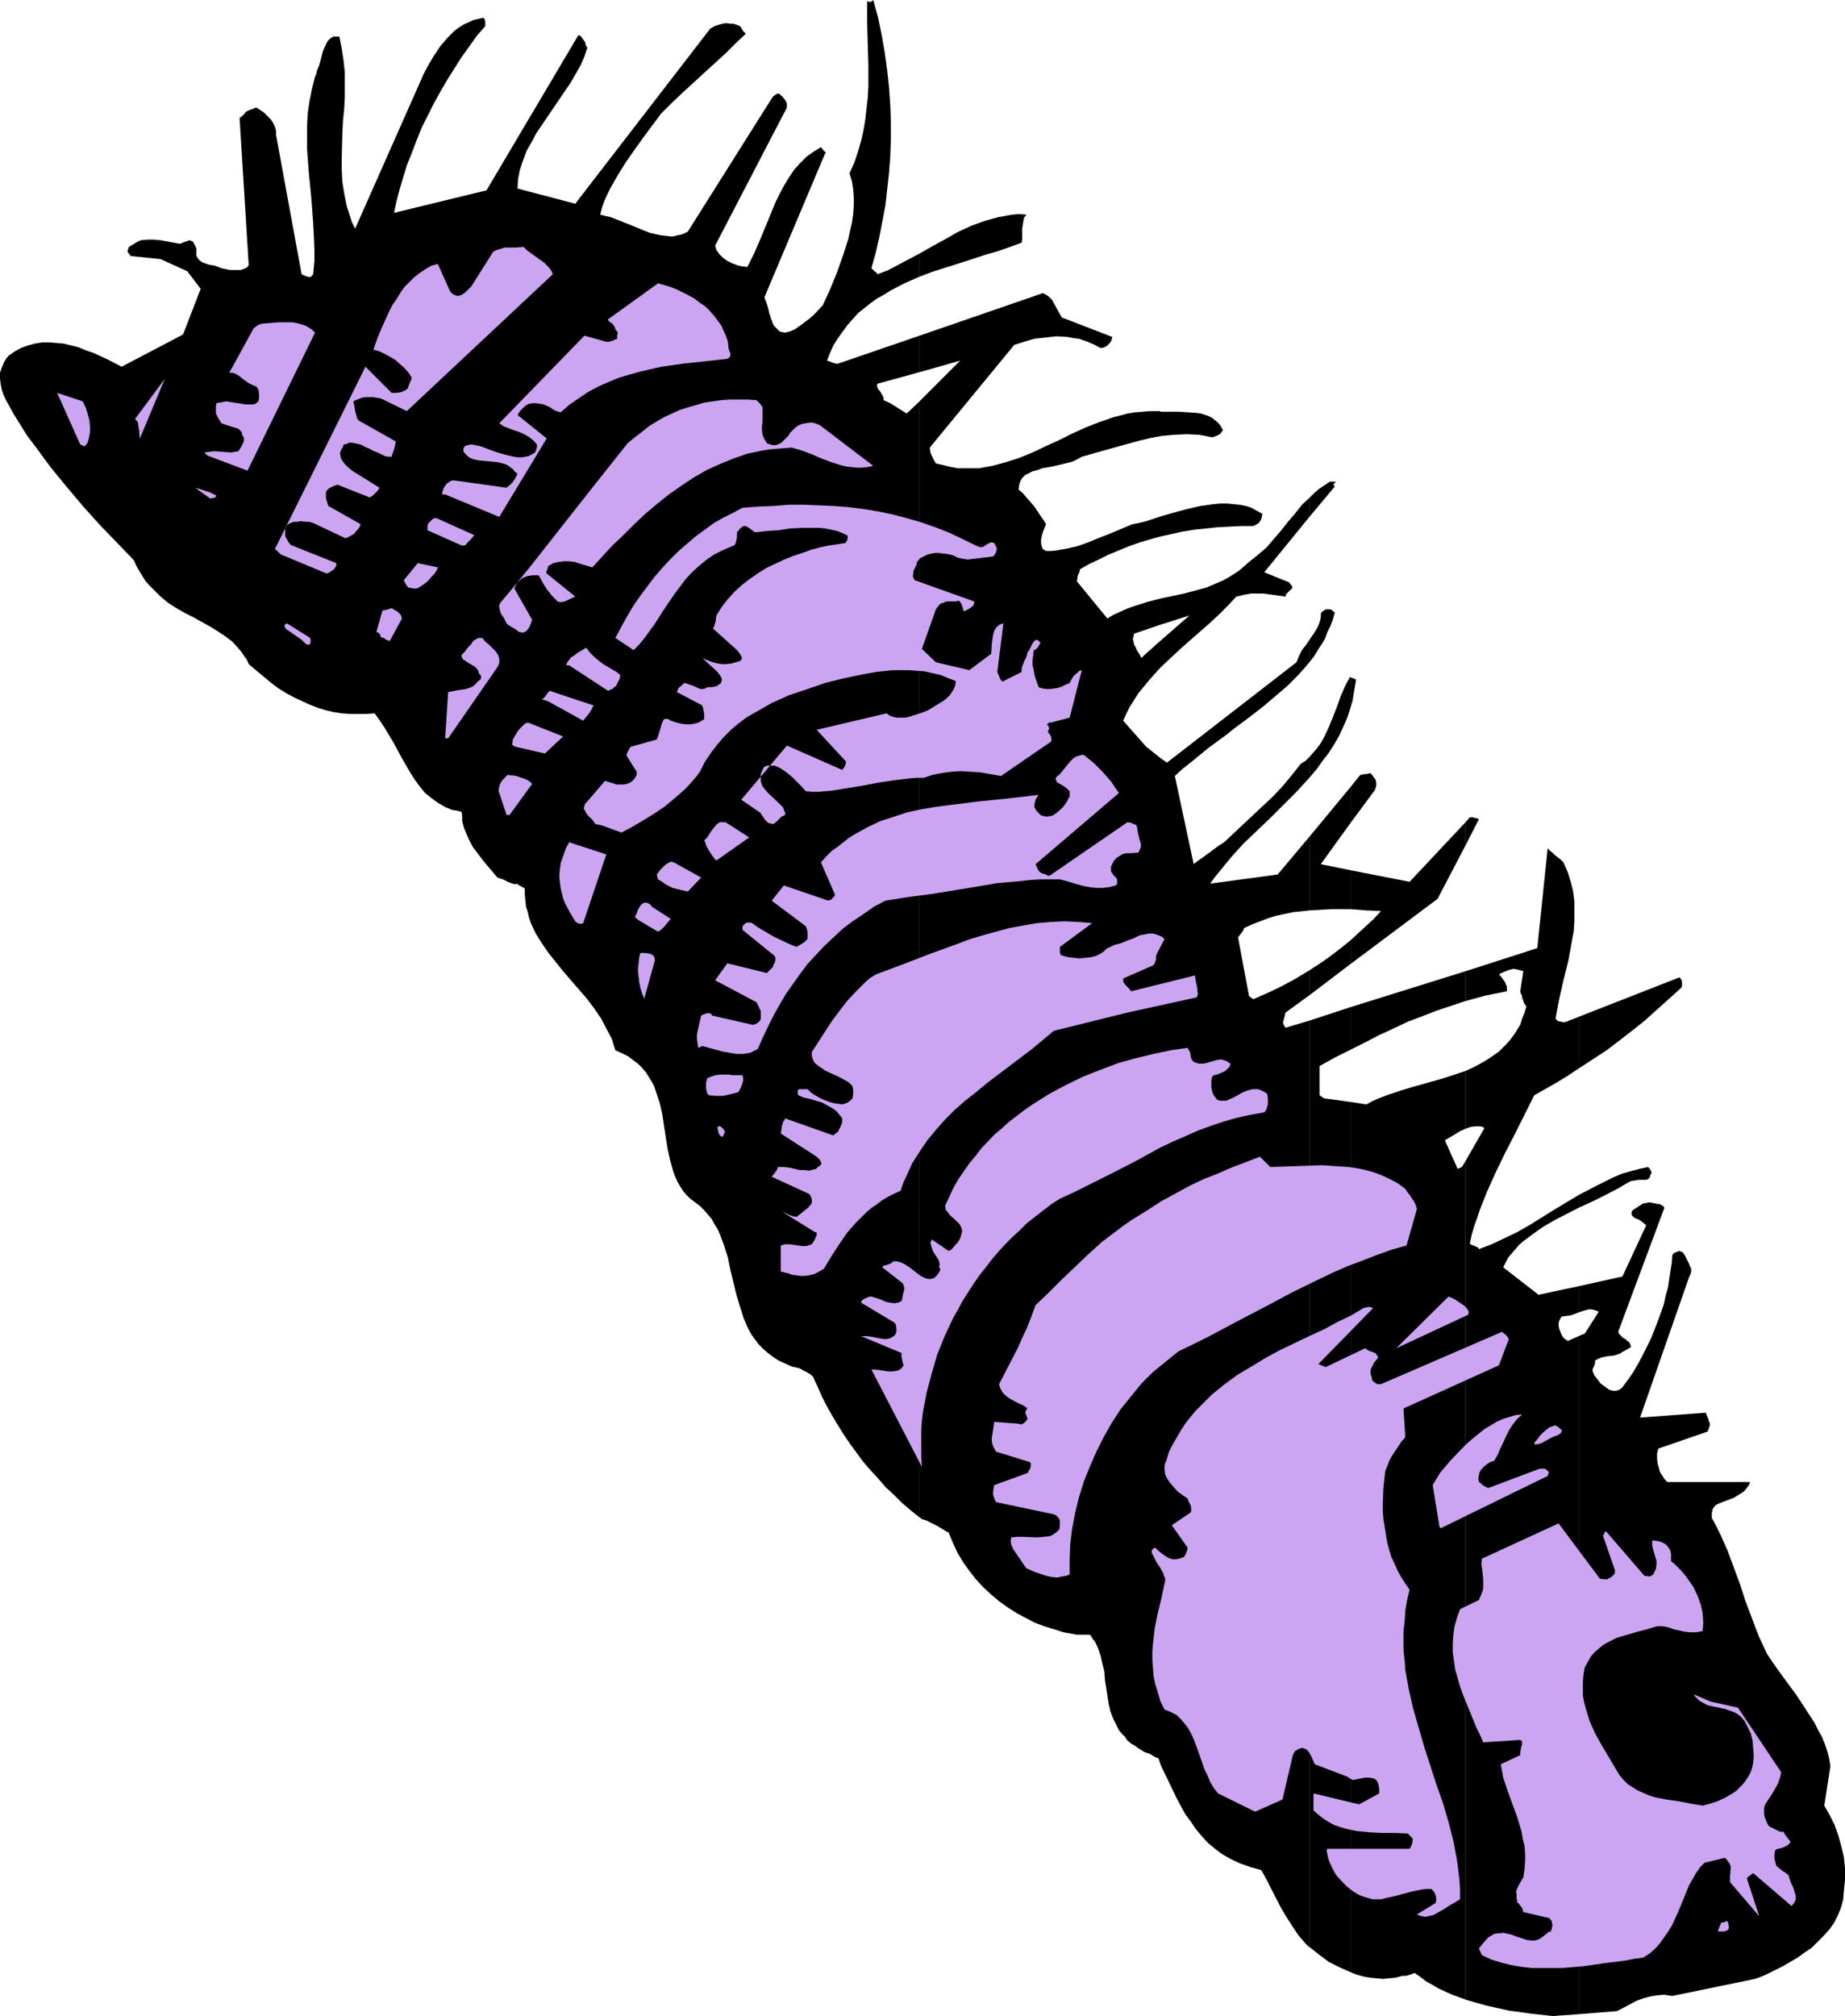 <?xml version="1.0" encoding="UTF-8" standalone="no"?>
<svg
   version="1.0"
   width="129.724mm"
   height="141.711mm"
   id="svg78"
   sodipodi:docname="Caterpillar 2.wmf"
   xmlns:inkscape="http://www.inkscape.org/namespaces/inkscape"
   xmlns:sodipodi="http://sodipodi.sourceforge.net/DTD/sodipodi-0.dtd"
   xmlns="http://www.w3.org/2000/svg"
   xmlns:svg="http://www.w3.org/2000/svg">
  <sodipodi:namedview
     id="namedview78"
     pagecolor="#ffffff"
     bordercolor="#000000"
     borderopacity="0.25"
     inkscape:showpageshadow="2"
     inkscape:pageopacity="0.0"
     inkscape:pagecheckerboard="0"
     inkscape:deskcolor="#d1d1d1"
     inkscape:document-units="mm" />
  <defs
     id="defs1">
    <pattern
       id="WMFhbasepattern"
       patternUnits="userSpaceOnUse"
       width="6"
       height="6"
       x="0"
       y="0" />
  </defs>
  <path
     style="fill:#000000;fill-opacity:1;fill-rule:evenodd;stroke:none"
     d="M 419.513,354.967 V 535.116 l 10.181,-0.808 3.394,-1.777 1.778,-0.969 1.778,-0.646 1.778,-0.485 1.939,-0.323 1.939,-0.162 0.97,0.162 1.131,0.162 21.978,-4.524 1.778,-0.646 1.778,-0.808 1.939,-0.969 1.939,-0.969 1.939,-1.131 1.939,-1.131 1.778,-1.293 1.939,-1.293 1.616,-1.616 1.616,-1.616 1.454,-1.616 1.293,-1.777 0.97,-1.939 0.808,-1.939 0.646,-2.262 0.162,-2.1 0.162,-1.616 0.162,-1.616 v -3.07 l -0.323,-3.07 -0.646,-2.747 -0.808,-2.908 -0.97,-2.747 -1.293,-2.585 -1.454,-2.585 1.616,-10.502 -0.323,-1.939 -0.485,-1.939 -0.646,-1.939 -0.808,-1.939 -0.97,-1.777 -0.97,-1.939 -2.424,-3.716 -2.424,-3.716 -2.747,-3.716 -2.586,-3.555 -2.424,-3.555 -1.131,-2.424 -1.131,-2.424 -1.778,-4.686 -1.778,-4.685 -1.454,-4.524 -1.616,-4.362 -1.616,-4.362 -1.939,-4.362 -1.131,-2.262 -1.131,-2.1 v -0.646 -0.808 l 0.162,-0.323 v -0.485 l 0.323,-0.485 0.485,-0.646 0.97,-0.485 1.293,-0.485 1.293,-0.485 1.293,-0.485 1.293,-0.808 1.293,-0.808 0.485,-0.485 0.485,-0.646 0.485,-0.646 0.323,-0.808 H 443.107 l -0.808,-0.808 -0.485,-0.808 -0.646,-0.969 -0.323,-1.131 -0.323,-1.131 -0.162,-1.293 v -1.454 l 0.323,-1.293 v 0 l 13.09,-4.524 0.323,-0.808 0.162,-0.485 0.162,-0.646 -0.162,-0.485 -0.162,-0.485 -0.162,-0.485 -0.323,-0.808 -0.323,-0.808 -17.453,1.293 13.09,-37.484 0.323,-0.646 0.162,-0.646 v -0.808 l -0.323,-0.646 -0.323,-0.808 -0.485,-0.969 -0.485,-0.969 -0.646,-0.969 -0.485,-0.162 -0.485,-0.162 -0.323,0.162 -0.485,0.162 -0.646,0.323 -0.323,0.485 -0.162,2.1 -0.323,2.1 -0.323,2.1 -0.323,2.262 -0.646,2.262 -0.485,2.262 -0.808,2.262 -0.808,2.262 -1.778,4.524 -1.131,2.262 -1.131,2.262 -1.131,2.1 -1.293,2.262 -1.454,2.1 -1.454,1.939 -0.485,0.485 -0.646,0.323 -0.646,0.162 h -0.646 l -0.646,-0.162 -0.485,-0.162 -1.131,-0.808 -1.131,-0.808 -0.808,-1.131 -0.808,-0.969 -0.485,-1.131 v -0.646 l 0.323,-0.646 0.323,-0.808 v -0.808 l 0.97,-0.485 0.808,-0.323 1.616,-0.323 1.616,-0.162 0.97,-0.323 0.97,-0.323 v -0.162 l 0.323,-0.162 0.646,-0.323 0.808,-0.485 0.808,-0.485 -0.162,-0.646 -0.323,-0.646 -0.485,-0.323 -0.485,-0.485 -0.646,-0.323 -0.485,-0.485 -0.485,-0.485 -0.323,-0.646 12.282,-32.96 -0.162,-0.162 v -0.162 l -0.485,-0.323 -0.646,-0.323 h -0.162 -0.162 l -0.808,-0.162 -0.808,-0.162 -0.646,-0.162 -0.808,0.162 -0.97,0.162 -0.808,0.485 -0.97,0.646 -0.97,0.646 -0.323,0.485 v 0.323 0.323 l 0.162,0.323 0.485,0.485 0.646,0.323 0.808,0.323 0.646,0.485 0.646,0.485 0.485,0.485 -6.302,13.572 -11.635,2.585 v 6.947 0 l 1.454,-0.485 1.293,-0.323 h 0.646 l 0.646,0.162 0.646,0.162 0.646,0.323 -3.717,5.816 z"
     id="path1" />
  <path
     style="fill:#000000;fill-opacity:1;fill-rule:evenodd;stroke:none"
     d="m 419.513,317.483 v 3.393 l 3.878,-1.777 3.555,-1.777 3.394,-1.777 1.616,-0.969 1.454,-0.808 1.131,-0.162 0.97,-0.162 h 1.454 0.485 l 0.485,-0.162 0.485,-0.485 0.162,-0.646 0.323,-0.485 -0.162,-0.646 -0.323,-0.485 -0.485,-0.485 -2.262,0.485 -2.424,0.646 -2.262,0.646 -2.262,0.969 -2.262,1.131 -2.262,1.131 z"
     id="path2" />
  <path
     style="fill:#000000;fill-opacity:1;fill-rule:evenodd;stroke:none"
     d="m 419.513,270.143 v 13.733 l 3.717,-2.424 3.717,-2.424 3.394,-2.585 3.555,-2.747 3.232,-2.585 3.232,-2.908 3.232,-2.908 3.232,-2.908 0.162,-0.646 v -0.808 l -0.162,-0.646 -0.485,-0.646 z"
     id="path3" />
  <path
     style="fill:#000000;fill-opacity:1;fill-rule:evenodd;stroke:none"
     d="m 419.513,283.877 v -13.733 l -3.232,1.293 -0.646,0.162 -0.808,-0.162 -0.808,-0.162 -0.646,-0.646 0.97,-5.17 1.131,-5.009 1.293,-5.17 0.97,-5.332 0.485,-2.585 0.162,-2.585 v -2.747 -2.585 l -0.323,-2.585 -0.646,-2.585 -0.808,-2.585 -1.131,-2.585 -0.808,-0.808 -0.646,-0.485 -0.646,-0.485 -0.485,-0.485 -0.97,-0.808 -0.646,-0.646 -2.747,26.497 -19.069,6.14 v 7.917 0 l 5.333,-1.454 5.656,-1.131 v -0.646 -0.646 l -0.323,-0.646 -0.162,-0.485 -0.808,-1.131 -0.808,-0.969 0.97,-0.485 0.808,-0.323 0.808,-0.323 0.646,-0.162 0.646,-0.162 0.808,0.162 0.808,0.162 0.97,0.323 -0.808,5.332 0.162,0.646 0.323,0.485 v 0.485 l 0.162,0.485 0.323,0.969 0.323,0.485 0.323,0.485 -0.485,1.616 -0.646,1.616 -0.485,1.616 -0.808,1.293 -0.808,1.293 -0.97,1.293 -0.97,1.131 -0.97,0.969 -1.131,1.131 -1.131,0.808 -2.424,1.616 -2.586,1.454 -2.747,1.293 v 15.349 l 1.293,-0.485 1.293,-0.162 h 1.293 l 0.646,0.162 0.485,0.323 -5.01,8.725 v 222.803 l 2.747,0.808 2.909,0.808 2.909,0.646 2.909,0.646 5.818,0.808 5.818,0.646 6.949,-0.485 V 354.967 l -2.909,1.293 -1.131,-0.808 -0.485,-0.808 -0.323,-0.808 -0.323,-0.808 -0.162,-0.808 v -0.646 l 0.162,-0.646 0.323,-0.646 0.323,-0.485 1.131,-0.162 1.293,-0.162 2.101,-0.808 v 0 -6.947 l -10.666,2.262 -9.373,-7.271 0.646,-1.293 0.646,-1.293 0.97,-1.131 0.97,-1.131 0.97,-1.131 1.131,-0.969 1.293,-0.969 1.293,-0.969 2.747,-1.939 3.07,-1.777 6.302,-3.231 v -3.393 l -6.464,3.878 -6.464,4.039 -3.394,1.939 -3.394,1.616 -3.394,1.616 -3.394,1.293 -0.162,-0.323 -0.162,-0.162 -0.485,-0.162 -0.323,-0.162 -0.323,-0.162 -0.485,-0.162 -0.485,-0.323 0.485,-2.262 0.646,-2.262 0.808,-2.262 0.808,-2.424 0.97,-2.424 0.97,-2.424 2.262,-5.009 2.424,-5.009 2.586,-5.009 5.171,-10.34 5.979,-3.393 2.909,-1.777 z"
     id="path4" />
  <path
     style="fill:#000000;fill-opacity:1;fill-rule:evenodd;stroke:none"
     d="m 389.456,218.441 v 6.14 l 3.555,-6.947 -0.323,-0.162 -0.646,-0.162 -0.646,-0.162 h -0.485 -0.323 z"
     id="path5" />
  <path
     style="fill:#000000;fill-opacity:1;fill-rule:evenodd;stroke:none"
     d="m 389.456,224.581 v -6.14 l -14.867,15.834 -15.675,-3.07 v 10.34 l 2.101,0.162 2.101,0.162 3.878,0.162 -1.939,2.1 -2.101,1.939 -4.04,3.716 v 6.301 l 23.109,-17.288 z"
     id="path6" />
  <path
     style="fill:#000000;fill-opacity:1;fill-rule:evenodd;stroke:none"
     d="m 389.456,265.942 v -7.917 l -30.542,9.533 v 11.31 l 3.878,-1.939 3.717,-1.939 3.878,-1.777 3.717,-1.777 3.878,-1.454 3.717,-1.454 3.878,-1.293 z"
     id="path7" />
  <path
     style="fill:#000000;fill-opacity:1;fill-rule:evenodd;stroke:none"
     d="m 389.456,299.872 v -15.349 l -3.394,1.131 -3.555,1.131 -6.949,1.939 -3.232,0.969 -3.394,1.131 -2.909,1.131 -1.454,0.646 -1.454,0.808 -4.202,-0.646 v 231.205 l 1.616,0.646 1.778,0.485 1.778,0.323 1.616,0.162 1.778,0.162 1.778,-0.162 1.616,-0.162 1.778,-0.485 h 0.97 l 1.131,-0.323 0.485,-0.162 0.323,-0.162 h 0.162 l 0.162,-0.162 1.616,1.131 1.454,1.131 1.778,0.969 1.616,0.969 3.555,1.616 3.555,1.293 V 308.435 l -0.97,1.616 -1.131,0.485 -3.394,-7.594 2.747,-1.616 1.293,-0.808 z"
     id="path8" />
  <path
     style="fill:#000000;fill-opacity:1;fill-rule:evenodd;stroke:none"
     d="m 358.913,209.07 v 9.533 l 6.464,-8.725 0.162,-0.485 0.162,-0.485 v -0.485 -0.646 l -0.162,-0.646 -0.485,-0.646 -0.323,-0.485 -0.646,-0.646 -0.323,0.162 h -0.162 l -0.485,0.162 h -0.162 v 0 h -0.162 -0.485 l -0.323,0.162 h -0.485 z"
     id="path9" />
  <path
     style="fill:#000000;fill-opacity:1;fill-rule:evenodd;stroke:none"
     d="m 358.913,179.988 v 7.917 l 0.485,-1.616 0.323,-1.939 0.646,-3.716 -0.162,-0.162 -0.323,-0.162 z"
     id="path10" />
  <path
     style="fill:#000000;fill-opacity:1;fill-rule:evenodd;stroke:none"
     d="m 358.913,187.905 v -7.917 l -0.162,-0.162 -1.293,2.424 -1.131,2.585 -0.97,2.747 -1.131,2.908 -1.131,2.747 -1.293,2.747 -0.808,1.454 -0.97,1.293 -0.97,1.131 -0.97,1.131 v 5.493 l 1.778,-2.1 1.616,-2.262 1.616,-2.1 1.454,-2.262 1.293,-2.262 1.131,-2.424 1.131,-2.585 z"
     id="path11" />
  <path
     style="fill:#000000;fill-opacity:1;fill-rule:evenodd;stroke:none"
     d="m 358.913,218.603 v -9.533 l -10.827,13.087 v 19.711 l 2.747,-0.162 2.747,-0.162 h 5.333 v -10.34 l -7.918,-1.616 z"
     id="path12" />
  <path
     style="fill:#000000;fill-opacity:1;fill-rule:evenodd;stroke:none"
     d="m 358.913,256.087 v -6.301 l -2.586,2.1 -2.747,2.1 -2.747,1.939 -2.747,1.777 v 6.624 z"
     id="path13" />
  <path
     style="fill:#000000;fill-opacity:1;fill-rule:evenodd;stroke:none"
     d="m 358.913,278.868 v -11.31 l -10.827,3.555 v 246.231 l 2.424,1.939 2.586,1.939 2.909,1.454 2.909,1.293 V 292.763 l -7.11,-0.969 -1.131,-0.808 v -7.755 l 4.04,-2.262 z"
     id="path14" />
  <path
     style="fill:#000000;fill-opacity:1;fill-rule:evenodd;stroke:none"
     d="m 348.086,169.809 v 5.978 l 1.131,-1.454 0.97,-1.616 0.97,-1.454 0.97,-1.616 0.646,-1.777 0.808,-1.616 0.646,-1.777 0.485,-1.777 -0.485,-0.323 -0.323,-0.323 -0.485,-0.162 h -0.646 -0.485 l -0.485,0.323 -0.485,0.323 -0.323,0.485 v 0.969 l -0.162,0.808 -0.323,0.969 -0.323,0.808 -0.97,1.616 z"
     id="path15" />
  <path
     style="fill:#000000;fill-opacity:1;fill-rule:evenodd;stroke:none"
     d="m 348.086,132.163 v 5.009 l 6.626,-7.917 -0.323,-0.323 v -0.323 l 0.485,-0.485 0.162,-0.162 h -0.162 -0.485 -0.323 -0.646 l -1.454,0.969 -1.454,0.969 -1.131,0.969 z"
     id="path16" />
  <path
     style="fill:#000000;fill-opacity:1;fill-rule:evenodd;stroke:none"
     d="m 348.086,137.172 v -5.009 l -2.101,1.939 -1.778,2.262 -1.939,2.262 -1.778,2.262 -1.939,2.262 -1.939,2.262 -2.262,1.939 -2.424,1.939 -1.293,1.131 -1.293,1.131 -1.454,0.969 -1.293,0.808 -1.454,0.808 -1.454,0.646 -3.07,1.293 -2.909,0.808 -3.07,0.808 -6.141,1.293 v 6.947 l 7.595,-2.424 -7.595,6.624 v 7.109 l 2.586,-2.424 2.586,-2.424 5.333,-4.685 2.586,-2.262 2.586,-2.424 2.262,-2.262 2.101,-2.262 2.101,-0.485 1.778,-0.323 h 1.778 1.616 l 5.818,0.808 0.162,-0.646 0.323,-0.323 0.485,-0.485 0.646,-0.646 h 0.162 v -0.485 l -0.162,-0.323 -0.485,-0.646 -0.323,-0.323 -0.485,-0.162 -5.979,-2.424 z"
     id="path17" />
  <path
     style="fill:#000000;fill-opacity:1;fill-rule:evenodd;stroke:none"
     d="m 348.086,175.787 v -5.978 l -0.97,1.454 -1.131,1.454 -0.808,1.616 -0.646,1.616 -34.421,26.659 -1.616,-1.131 v 267.558 l 2.101,4.362 2.101,4.362 2.262,4.201 1.454,1.939 1.293,1.939 1.616,1.939 1.616,1.777 1.939,1.616 1.939,1.454 2.262,1.293 2.424,1.131 2.747,0.969 2.909,0.808 1.454,2.585 1.293,2.585 2.586,5.009 1.454,2.424 1.454,2.262 1.616,2.424 1.939,2.262 0.646,0.646 0.485,0.323 V 271.113 l -6.464,1.939 -0.323,-0.485 -0.162,-0.323 -0.162,-0.485 v -0.323 l 0.162,-0.485 0.162,-0.646 0.162,-0.646 0.162,-0.646 6.464,-4.686 v -6.624 l -3.717,2.262 -3.878,2.1 -3.717,1.777 -3.717,1.616 -1.131,-0.808 -2.909,-15.511 v -0.162 l 0.162,-0.162 0.485,-0.646 0.646,-0.808 0.323,-0.808 2.101,-0.969 2.101,-0.808 2.101,-0.808 2.101,-0.646 2.262,-0.485 2.262,-0.485 4.525,-0.485 v -19.711 l -8.565,10.179 -17.938,2.424 1.293,-1.777 1.454,-1.777 2.909,-3.555 3.232,-3.555 3.555,-3.393 3.555,-3.393 3.555,-3.555 3.555,-3.555 3.394,-3.716 v -5.493 l -1.131,1.131 -1.293,0.808 -2.424,3.07 -2.424,2.908 -2.424,2.585 -2.586,2.424 -5.171,4.847 -5.333,5.009 -1.293,0.808 -1.131,0.808 -1.939,1.454 -1.778,1.293 -0.97,0.646 -0.97,0.808 -5.01,-23.427 2.101,-1.939 2.262,-1.777 4.525,-3.716 4.848,-3.555 2.424,-1.939 2.424,-1.777 4.848,-3.716 4.363,-3.716 2.262,-1.939 2.101,-2.1 1.939,-2.1 z"
     id="path18" />
  <path
     style="fill:#000000;fill-opacity:1;fill-rule:evenodd;stroke:none"
     d="m 308.494,137.172 v 5.332 l 2.909,-0.646 2.909,-0.646 3.07,-0.485 3.07,-0.323 3.07,-0.323 3.07,-0.162 3.232,-0.162 h 3.232 l 0.646,-0.323 0.323,-0.162 0.646,-0.485 0.162,-0.323 0.323,-0.485 0.162,-0.646 0.162,-0.808 -1.454,-0.808 -1.454,-0.808 -1.454,-0.485 -1.778,-0.323 -1.616,-0.162 -1.616,-0.162 h -1.778 l -1.778,0.162 -3.555,0.485 -3.555,0.808 -3.555,0.969 z"
     id="path19" />
  <path
     style="fill:#000000;fill-opacity:1;fill-rule:evenodd;stroke:none"
     d="m 308.494,109.382 v 6.463 l 3.394,-0.323 3.555,-0.162 3.232,0.162 1.778,0.323 1.616,0.323 0.646,-0.162 0.808,-0.323 0.323,-0.162 0.485,-0.323 0.323,-0.485 0.323,-0.485 -0.646,-1.131 -0.646,-0.808 -0.808,-0.646 -0.808,-0.646 -0.97,-0.485 -0.97,-0.323 -0.97,-0.323 -1.131,-0.162 -2.424,-0.162 -2.262,-0.162 h -2.424 z"
     id="path20" />
  <path
     style="fill:#000000;fill-opacity:1;fill-rule:evenodd;stroke:none"
     d="m 308.494,115.845 v -6.463 l -0.323,-0.162 h -0.323 -2.101 l -2.101,0.162 -1.939,0.162 -2.101,0.323 -1.778,0.485 -1.939,0.485 -3.717,1.293 -3.717,1.454 -3.555,1.616 -3.555,1.777 -3.555,1.616 -3.394,1.616 -3.555,1.454 -3.555,1.131 -3.555,0.969 -1.778,0.323 -1.778,0.323 h -1.778 -1.939 -1.939 l -1.778,-0.323 -1.939,-0.485 -2.101,-0.485 -0.485,-0.808 -0.485,-0.969 -0.485,-1.131 -0.162,-1.293 22.462,-27.305 2.586,-0.808 2.747,-0.808 2.909,-0.323 2.909,-0.323 2.909,0.162 1.616,0.323 1.454,0.162 1.454,0.485 1.293,0.485 1.454,0.646 1.454,0.808 h 0.162 0.485 l 0.485,-0.162 0.646,-0.323 0.485,-0.485 0.485,-0.485 0.323,-0.646 0.162,-0.808 -13.413,-5.17 -2.424,-4.362 v -0.162 l -0.162,-0.162 -0.323,-0.323 -0.323,-0.323 -0.808,-0.646 -0.97,-0.485 -32.805,11.31 v 9.694 l 10.827,-3.07 -10.827,10.825 v 296.479 l 0.323,0.162 0.323,0.323 1.131,0.323 0.97,0.485 1.939,0.969 0.808,0.485 0.808,0.485 0.808,0.485 0.646,0.323 1.131,2.747 1.293,2.747 1.454,2.424 1.616,2.262 1.778,2.262 1.939,2.1 2.101,1.939 2.101,1.777 2.262,1.616 2.262,1.454 2.424,1.293 2.424,1.293 2.586,0.969 2.586,0.808 2.586,0.808 2.747,0.485 0.808,0.162 h 0.646 1.293 0.97 0.485 l 0.323,0.323 0.485,0.808 0.646,0.808 0.808,1.777 0.646,1.939 0.485,2.1 0.485,1.939 0.162,2.262 0.323,2.1 0.323,2.1 0.323,2.1 0.485,2.1 0.808,2.1 0.97,1.939 0.485,0.969 0.808,0.969 0.808,0.808 0.646,0.969 0.97,0.808 1.131,0.646 1.131,0.808 1.293,0.808 0.485,0.162 0.646,0.162 1.131,0.646 0.485,0.323 0.485,0.162 0.323,0.162 h 0.162 l 0.646,1.939 V 201.476 l -3.878,-3.07 -6.141,-6.947 0.808,-1.777 0.97,-1.939 1.131,-1.777 1.131,-1.777 1.454,-1.777 1.454,-1.777 3.07,-3.393 v -7.109 l -4.363,3.878 -0.808,0.808 -0.485,-0.969 -0.646,-0.969 -0.162,-0.323 -0.162,-0.485 -0.485,-0.808 -0.162,-0.808 -0.162,-0.646 0.162,-0.808 0.162,-0.646 7.11,-2.424 v -6.947 l -3.717,0.969 -3.555,1.131 -1.778,0.646 -1.778,0.808 -1.778,0.808 -1.616,0.969 -8.08,-9.856 v -0.323 l 0.162,-0.485 v -0.485 l 0.162,-0.485 0.323,-0.646 0.162,-0.808 2.586,-1.454 2.424,-1.131 2.586,-1.293 2.747,-1.131 2.747,-1.131 2.747,-0.969 2.747,-0.808 2.909,-0.808 v -5.332 l -1.939,0.646 -1.939,0.646 -1.939,0.485 -1.778,0.323 -3.07,1.293 -3.07,1.293 -2.909,1.131 -2.747,1.131 -2.747,0.969 -2.747,0.646 -2.747,0.485 -1.454,0.162 h -1.454 l -0.485,-0.323 -0.323,-0.162 -0.323,-0.808 -0.162,-0.808 v -0.808 l 0.162,-0.969 0.323,-1.131 0.808,-2.1 -0.646,-1.131 -0.808,-1.131 -1.616,-2.424 -2.101,-2.424 -0.97,-1.131 -1.131,-0.969 0.162,-1.293 0.323,-0.969 0.485,-0.808 0.808,-0.808 0.97,-0.485 0.97,-0.485 1.293,-0.323 1.293,-0.485 2.747,-0.485 2.747,-0.646 1.293,-0.323 1.293,-0.323 1.293,-0.646 1.131,-0.646 5.171,-1.454 5.171,-1.454 5.333,-1.454 2.747,-0.646 z"
     id="path21" />
  <path
     style="fill:#000000;fill-opacity:1;fill-rule:evenodd;stroke:none"
     d="m 244.339,67.374 v 6.14 l 3.394,-1.293 3.555,-1.131 7.11,-2.262 3.394,-1.131 3.394,-0.969 3.232,-1.131 3.07,-1.131 0.162,-0.808 v -0.969 -1.939 l 0.162,-1.131 0.162,-0.969 0.162,-0.808 0.646,-0.808 -1.939,-0.162 -1.939,0.162 -1.778,0.323 -1.778,0.323 -1.778,0.485 -1.778,0.485 -3.555,1.293 -3.555,1.616 -3.394,1.939 -3.555,1.939 z"
     id="path22" />
  <path
     style="fill:#000000;fill-opacity:1;fill-rule:evenodd;stroke:none"
     d="m 244.339,73.514 v -6.14 l -2.747,1.454 -2.747,1.454 -2.747,1.454 -2.909,1.131 -0.323,-0.485 -0.485,-0.323 -0.323,-0.323 -0.485,-0.485 1.131,-4.039 0.97,-4.201 0.808,-4.201 0.808,-4.201 0.485,-4.362 0.485,-4.362 0.323,-4.362 0.162,-4.524 v -4.524 l -0.162,-4.524 -0.323,-4.685 -0.485,-4.524 -0.646,-4.685 -0.808,-4.685 -0.97,-4.685 L 232.057,0 l -0.323,0.323 -0.323,0.162 h -0.485 l -0.485,-0.162 V 5.978 l 0.323,11.471 v 5.655 l -0.162,2.908 -0.323,2.747 -0.323,2.908 -0.485,2.908 -0.646,2.908 -0.808,2.747 -0.97,2.908 -1.293,2.908 0.646,2.1 0.323,2.1 0.162,2.1 v 2.262 l -0.162,2.262 -0.323,2.262 -0.485,2.1 -0.485,2.262 -1.454,4.524 -1.616,4.524 -1.778,4.362 -1.939,4.201 -2.262,2.424 -1.293,1.131 -1.293,0.969 -1.293,0.969 -1.131,0.808 -1.454,0.646 -1.293,0.323 -0.808,-0.162 -0.646,-0.162 -0.485,-0.485 -0.485,-0.485 -0.485,-0.485 -0.323,-0.646 -0.485,-1.293 -0.485,-1.454 -0.323,-1.454 -0.485,-1.454 -0.485,-1.293 16.16,-38.292 h 0.162 v -0.162 l -0.162,-0.162 -0.485,-0.485 -0.646,-0.808 -2.101,1.293 -1.778,1.293 -1.616,1.616 -1.616,1.777 -1.293,1.939 -1.293,2.1 -1.131,2.1 -1.131,2.262 -1.939,4.685 -1.778,4.362 -1.939,4.524 -0.97,1.939 -0.97,1.939 -1.454,-0.162 -1.293,-0.323 -1.293,-0.485 -1.293,-0.646 -1.131,-0.808 -0.97,-0.969 -0.808,-1.131 -0.323,-1.131 19.069,-36.676 v -0.323 -0.323 -0.485 l -0.485,-0.969 -0.323,-0.323 -0.323,-0.485 -0.646,-0.485 -0.162,-0.323 h -0.323 -0.323 l -0.485,0.323 -0.485,0.323 -0.485,0.646 -22.301,35.384 -1.293,0.646 -1.454,0.323 -1.454,0.323 -1.454,-0.162 -1.454,-0.162 -1.454,-0.323 -1.454,-0.323 -1.616,-0.646 -5.979,-2.424 -2.909,-1.131 -1.454,-0.323 -1.293,-0.323 0.485,-1.939 0.646,-1.777 0.808,-1.777 0.808,-1.616 1.939,-3.393 2.101,-3.393 2.262,-3.231 2.424,-3.393 4.686,-6.301 2.909,-2.908 2.909,-2.747 5.818,-5.332 5.656,-5.17 2.586,-2.585 2.586,-2.424 V 8.886 l -0.162,-0.162 -0.485,-0.485 -0.485,-0.808 -0.323,-0.485 -0.808,-0.323 -0.97,-0.323 h -0.808 l -1.131,-0.162 -0.97,0.162 -1.131,0.323 -0.97,0.323 -1.131,0.646 -35.875,46.532 -15.352,-4.039 0.162,-2.585 0.485,-2.424 0.808,-2.424 0.97,-2.585 1.293,-2.262 1.293,-2.424 3.07,-4.524 3.07,-4.524 3.07,-4.524 1.293,-2.262 1.293,-2.262 0.97,-2.262 0.808,-2.424 -0.162,-0.162 -0.162,-0.162 -0.162,-0.485 -0.162,-0.646 -0.808,-1.131 -0.323,-0.485 -0.646,-0.162 -24.402,41.2 -24.563,5.978 0.646,-3.07 0.808,-3.07 0.97,-3.231 0.97,-3.231 1.293,-3.231 1.293,-3.393 1.293,-3.231 1.616,-3.231 1.616,-3.231 1.778,-3.231 1.778,-3.07 1.939,-3.07 1.939,-3.07 2.101,-2.908 1.939,-2.747 2.262,-2.585 V 6.786 6.301 5.655 l -0.162,-0.485 -0.323,-0.485 -1.293,0.323 -1.454,0.323 -1.293,0.646 -1.131,0.485 -1.293,0.808 -1.131,0.808 -0.97,0.969 -0.97,0.969 -1.939,2.262 -1.616,2.424 -1.454,2.424 -1.293,2.424 -18.261,41.2 -0.808,-1.616 -0.485,-1.454 -0.97,-3.07 -0.646,-3.231 -0.485,-3.07 -0.162,-3.231 v -3.231 l 0.162,-6.463 0.162,-3.231 0.323,-3.231 0.162,-3.231 v -3.231 -3.231 l -0.323,-3.07 -0.485,-3.231 -0.646,-3.231 H 89.365 88.557 l -0.485,0.323 -0.646,0.485 -0.485,0.646 -0.323,0.646 -0.808,1.777 -0.485,1.939 -0.485,1.777 -0.646,1.616 -0.162,0.808 -0.323,0.646 -0.808,3.231 -0.646,3.231 -0.485,3.231 -0.162,3.231 v 3.231 3.231 l 0.485,6.463 0.646,6.463 0.485,6.624 0.162,3.231 0.162,3.393 v 3.393 l -0.323,3.555 -0.323,0.323 -0.162,0.323 h -0.323 l -0.323,0.162 -0.323,-0.162 -0.485,-0.162 -0.485,-0.162 -0.646,-0.323 -6.787,-36.999 v -1.131 l -0.323,-1.131 -0.485,-0.969 -0.646,-0.969 -0.808,-0.808 -0.97,-0.969 -0.97,-0.646 -0.97,-0.646 v 0 h -0.323 l -0.323,0.162 -0.323,0.162 -0.97,0.323 -0.97,0.485 -0.162,0.323 -0.323,0.323 -0.485,0.485 -0.646,0.485 2.424,39.1 -0.485,0.646 -0.808,0.323 -0.808,0.323 H 63.186 62.054 61.085 l -2.262,-0.485 -0.808,-0.323 -0.808,-0.323 -1.778,-0.323 -0.97,-0.323 -0.808,-0.323 -0.808,-0.646 -0.646,-0.969 v -1.131 -0.808 l -0.323,-0.808 -0.485,-0.808 -0.162,-0.323 -0.485,-0.162 -0.323,-0.162 -0.485,0.162 -0.97,0.323 -1.131,0.485 -3.394,-0.646 -1.778,-0.323 -1.778,-0.162 h -1.778 l -1.616,0.162 -0.808,0.323 -0.808,0.485 -0.808,0.485 -0.808,0.485 -0.162,0.485 -0.162,0.485 v 0.323 l 0.162,0.323 0.323,0.323 0.323,0.485 7.918,0.808 7.11,3.231 3.555,4.685 -4.686,12.118 -16.322,8.563 -3.717,-1.939 -3.878,-1.777 -1.939,-0.646 -1.939,-0.808 -1.939,-0.485 -1.939,-0.485 -1.939,-0.162 -1.939,-0.162 h -1.939 l -1.939,0.323 -1.778,0.485 -1.778,0.646 -1.778,0.969 -1.616,1.131 -0.646,0.808 -0.485,0.808 -0.646,1.454 L 0,99.042 v 1.454 l 0.162,1.454 0.323,1.616 0.485,1.454 0.808,1.616 1.778,3.231 3.717,5.978 2.101,2.747 4.04,5.493 4.363,5.332 4.363,5.17 4.363,4.847 4.525,4.686 4.525,4.686 0.646,1.454 0.808,1.454 0.808,1.293 0.808,1.293 0.97,1.131 0.97,0.969 1.939,1.939 2.101,1.777 2.262,1.454 2.262,1.293 2.262,1.131 4.363,2.424 2.101,1.293 1.939,1.293 1.939,1.454 1.616,1.777 0.808,0.969 0.646,0.969 0.808,1.131 0.485,1.131 2.101,1.777 1.939,1.616 1.939,1.616 1.939,1.454 2.101,1.293 2.101,1.131 2.101,0.969 2.101,0.969 2.101,0.808 2.101,0.646 2.101,0.485 2.101,0.323 2.262,0.162 h 2.101 2.101 l 2.262,-0.162 1.293,1.777 1.293,1.939 2.424,4.039 2.262,4.201 2.262,3.878 1.131,1.777 1.293,1.777 1.454,1.777 1.616,1.293 1.778,1.293 1.939,1.131 1.939,0.808 1.293,0.162 1.131,0.323 0.162,1.131 v 1.293 l 0.323,1.293 0.323,0.969 0.97,2.262 1.131,2.262 1.454,1.939 1.616,2.1 3.555,4.201 1.454,0.485 0.646,0.323 0.646,0.323 1.293,0.485 0.646,0.162 0.646,-0.162 v 0.162 l 0.485,0.323 0.646,0.323 0.808,0.485 v 1.616 l 0.162,1.616 0.162,1.616 0.485,1.454 0.323,1.454 0.485,1.454 1.293,2.747 1.616,2.585 1.778,2.585 1.939,2.424 1.939,2.424 4.202,4.847 2.101,2.424 1.939,2.585 1.778,2.585 1.454,2.747 1.454,2.747 0.485,1.616 0.485,1.454 1.778,0.808 1.616,0.808 1.293,0.969 1.293,0.969 1.131,1.131 0.97,1.131 0.808,1.293 0.808,1.293 0.646,1.293 0.485,1.454 0.97,2.908 0.646,2.908 0.485,3.231 0.97,6.14 0.646,2.908 0.808,2.908 0.485,1.293 0.646,1.454 0.646,1.131 0.808,1.293 0.97,1.131 0.97,0.969 1.293,0.969 1.293,0.969 1.131,1.131 0.97,1.131 0.97,1.131 0.808,1.454 0.808,1.293 0.646,1.454 1.131,3.07 0.97,3.07 0.646,3.231 1.616,6.624 0.97,3.231 0.97,3.07 0.646,1.454 0.646,1.454 0.808,1.454 0.97,1.293 0.97,1.293 1.131,1.131 1.293,1.131 1.293,0.969 1.454,0.969 1.778,0.808 1.778,0.808 2.101,0.485 1.131,0.646 0.97,0.485 0.808,0.485 0.646,0.646 1.131,2.424 1.131,2.585 1.293,2.585 1.454,2.585 1.454,2.424 1.616,2.585 1.616,2.424 1.778,2.424 1.778,2.424 1.939,2.262 2.101,2.262 1.939,2.262 2.262,2.1 2.101,2.1 2.262,1.939 2.424,1.939 V 106.635 l -3.394,3.231 -4.363,-2.747 -1.778,-0.808 v -0.646 l -0.323,-0.646 -0.646,-1.131 -0.485,-0.485 -0.162,-0.485 -0.162,-0.485 0.162,-0.485 11.15,-3.07 v -9.694 l -21.654,7.432 h -0.485 l -0.646,-0.162 -0.808,-0.323 -0.97,-0.323 0.808,-2.1 0.97,-2.1 1.131,-1.777 1.293,-1.777 1.293,-1.777 1.293,-1.454 1.454,-1.616 1.616,-1.293 1.616,-1.293 1.778,-1.293 1.778,-0.969 1.778,-1.131 3.717,-1.939 z"
     id="path23" />
  <path
     style="fill:#cba5f1;fill-opacity:1;fill-rule:evenodd;stroke:none"
     d="m 323.684,476.467 9.858,4.847 7.272,-3.231 2.747,-11.795 0.323,-0.646 0.323,-0.485 0.323,-0.162 0.485,-0.323 0.485,-0.162 0.485,-0.162 0.97,0.323 0.646,0.485 0.323,0.485 0.485,0.808 0.162,0.323 0.162,0.485 0.323,0.646 0.323,0.808 8.888,3.393 0.323,0.323 0.323,0.162 0.646,0.323 0.808,-0.162 0.646,-0.162 0.97,-0.162 0.808,-0.162 h 0.97 l 1.131,0.162 0.646,0.323 0.323,0.323 0.323,0.646 0.162,0.485 0.162,1.131 v 1.131 l -5.333,2.908 -12.12,-2.908 v 4.362 0.162 l 1.293,1.131 1.454,1.131 1.293,0.808 1.454,0.808 1.454,0.485 1.616,0.485 1.454,0.323 1.616,0.323 3.394,0.323 3.232,0.162 h 3.394 l 3.555,0.162 v 0 0.162 l 0.808,0.808 0.162,0.162 0.162,0.162 v 0.646 l -0.162,0.808 -0.323,0.808 -0.323,0.485 H 352.611 v 0.808 l 0.162,0.808 0.162,0.808 0.323,0.969 0.808,1.777 0.97,1.777 1.454,1.616 1.454,1.454 1.616,1.293 1.616,0.969 1.293,0.485 1.131,0.323 1.131,0.323 h 1.293 1.131 l 1.131,-0.323 2.262,-0.485 4.848,-1.293 2.424,-0.485 1.293,-0.162 h 1.293 l 0.808,0.969 0.323,0.808 0.162,0.969 -0.162,0.969 -5.01,3.07 0.808,0.323 0.646,0.162 0.808,0.162 0.646,-0.162 1.454,-0.323 1.454,-0.808 1.454,-0.808 1.454,-0.969 1.454,-0.808 1.293,-0.808 v -2.585 l -0.162,-2.585 -0.323,-2.585 -0.323,-2.585 -0.97,-5.17 -1.293,-5.009 -1.454,-5.009 -1.778,-5.009 -3.232,-10.017 -1.454,-5.009 -1.454,-5.009 -1.131,-5.009 -0.485,-2.585 -0.485,-2.747 -0.162,-2.424 -0.323,-2.747 v -2.585 -2.585 l 0.323,-2.747 0.162,-2.747 0.485,-2.747 0.646,-2.747 -1.131,-1.616 -1.131,-1.777 -0.97,-1.777 -0.808,-1.777 -0.808,-1.777 -0.646,-2.1 -0.485,-1.939 -0.323,-1.939 -0.323,-2.1 -0.323,-1.939 -0.162,-2.1 v -2.1 l 0.162,-4.201 0.485,-4.362 0.646,-1.616 0.485,-1.293 0.646,-1.131 0.646,-0.969 1.293,-1.939 0.646,-0.969 0.485,-0.485 0.485,-0.646 -0.485,-7.594 25.371,-11.471 2.424,-6.463 0.162,-0.323 v -0.162 l -0.162,-0.323 -0.162,-0.323 -0.646,-0.646 -0.808,-0.646 -32.158,13.895 h -0.485 -0.485 l -0.808,-0.485 -0.485,-0.485 -0.162,-0.323 v -0.162 -0.323 l -0.323,-0.808 v -0.646 -0.646 l 0.323,-0.646 0.646,-1.293 0.97,-1.131 -0.162,-0.646 -0.323,-0.323 -0.162,-0.323 -0.485,-0.162 -0.323,-0.162 -0.646,-0.162 -0.323,-0.162 -0.323,-0.162 -0.646,-0.485 -10.504,5.009 h -0.162 v -0.162 l -0.646,-0.162 -1.131,-0.485 14.544,-14.864 h -0.162 l -0.162,-0.162 -0.808,-0.162 -0.808,0.162 -0.646,0.162 -3.232,1.939 -3.717,1.777 -3.555,1.939 -3.878,1.777 -7.757,3.716 -3.878,2.1 -3.717,2.262 -3.555,2.1 -3.555,2.585 -3.394,2.747 -2.909,2.908 -1.616,1.616 -1.293,1.616 -1.293,1.616 -1.131,1.777 -1.131,1.939 -1.131,1.939 -0.97,1.939 -0.646,2.262 -0.323,0.646 -0.162,0.808 v 0.646 l 0.162,1.454 0.323,0.808 0.808,1.293 0.97,1.131 1.131,1.293 1.293,0.969 1.454,0.969 0.323,0.969 0.485,0.808 0.162,0.969 v 0.485 l -0.162,0.485 -5.01,3.393 4.202,5.978 -0.162,0.808 -0.323,0.808 -0.323,0.646 -0.162,0.162 -0.323,0.162 -0.97,0.323 -0.808,0.162 h -0.97 l -0.97,-0.323 -0.808,-0.485 -0.97,-0.646 -0.97,-0.808 -0.808,-0.808 -0.485,0.162 -0.323,0.323 -0.162,0.323 v 0.646 l 0.323,0.485 0.323,0.646 0.646,1.293 0.97,1.454 0.808,1.454 0.162,0.646 0.323,0.646 v 0.808 l -0.162,0.646 -0.808,3.878 -0.97,3.878 -0.808,4.039 -0.485,4.201 -0.162,2.1 v 2.1 l 0.162,2.262 0.162,2.1 0.485,2.262 0.646,2.1 0.646,2.262 1.131,2.262 1.616,0.646 1.616,0.808 1.131,1.131 0.97,1.131 0.97,1.293 0.808,1.454 0.646,1.454 0.646,1.616 1.131,3.231 1.131,3.231 0.808,1.616 0.646,1.616 0.97,1.616 z"
     id="path24" />
  <path
     style="fill:#cba5f1;fill-opacity:1;fill-rule:evenodd;stroke:none"
     d="m 393.819,519.444 2.424,1.131 2.586,0.808 2.586,0.646 2.747,0.485 2.747,0.323 h 2.747 2.909 2.747 l 5.656,-0.485 5.494,-0.808 5.333,-0.646 2.424,-0.485 2.424,-0.323 1.778,-1.131 1.454,-1.293 1.293,-1.454 1.131,-1.616 1.131,-1.616 0.97,-1.616 1.616,-3.555 1.454,-3.555 1.454,-3.555 0.97,-1.616 0.808,-1.454 1.131,-1.616 1.131,-1.131 5.333,-1.293 0.485,0.323 0.323,0.485 0.485,0.646 0.323,0.808 v 0.808 l -0.162,1.616 v 0.808 0.969 l 7.757,9.048 -3.232,-9.856 v -0.323 l 0.485,-0.485 0.485,-0.323 0.646,-0.485 10.181,8.725 0.485,-0.485 0.485,-0.808 0.162,-0.485 v -0.969 l -0.323,-0.969 -0.323,-1.131 -0.485,-0.969 -0.485,-1.293 -0.323,-1.131 -0.323,-0.162 -0.323,-0.323 -0.808,-0.485 -0.808,-0.646 -0.97,-0.808 -0.485,-1.939 v -1.131 l 0.162,-0.969 0.323,-0.323 0.485,-0.162 0.808,-0.162 0.485,-0.162 0.646,-0.323 0.646,-0.323 0.646,-0.646 v -0.162 -0.162 l -0.485,-0.646 -0.646,-0.808 -0.323,-0.485 -0.323,-0.646 h -0.97 l -0.97,-0.485 -0.97,-0.485 -0.97,-0.485 -0.485,-0.808 -0.323,-0.808 -0.323,-0.808 -0.162,-0.808 v -0.969 -0.808 l 0.323,-0.808 0.485,-0.808 1.293,-1.939 1.131,-1.939 0.485,-0.969 0.323,-0.969 0.323,-0.969 0.162,-0.969 -11.474,-17.126 -7.272,-1.616 -4.525,-1.939 0.485,0.646 0.646,0.646 0.485,0.485 0.646,0.323 1.454,0.808 1.454,0.323 1.616,0.323 1.454,0.323 1.454,0.485 1.293,0.485 0.808,0.485 0.646,0.485 1.131,1.293 0.808,1.616 0.808,1.616 0.485,1.939 0.162,1.939 0.162,2.1 -0.162,1.939 -0.323,1.454 -0.485,1.293 -0.646,1.131 -0.646,0.969 -0.808,0.969 -0.808,0.808 -0.808,0.808 -0.97,0.646 -1.939,1.131 -2.101,0.969 -1.939,0.646 -1.939,0.485 -3.07,-0.485 -3.232,-0.646 -3.394,-0.485 -3.232,-0.646 -1.454,-0.485 -1.454,-0.646 -1.454,-0.646 -1.293,-0.808 -1.293,-0.808 -1.131,-1.131 -0.97,-1.131 -0.808,-1.293 -2.101,-3.555 -1.939,-3.231 -1.778,-3.231 -1.454,-3.231 -0.485,-1.616 -0.485,-1.616 -0.485,-1.777 -0.323,-1.777 v -1.777 -1.777 l 0.162,-1.939 0.323,-1.939 0.808,-1.454 0.808,-1.454 0.97,-1.131 1.131,-0.969 1.131,-0.969 1.131,-0.646 1.293,-0.646 1.293,-0.646 2.747,-0.808 2.747,-0.808 2.586,-0.646 2.586,-0.808 h 1.454 l 1.616,0.323 1.293,0.485 1.454,0.323 1.454,0.323 1.454,0.162 h 1.616 l 0.97,-0.162 0.808,-0.162 0.162,-2.262 -0.162,-2.424 -0.485,-2.262 -0.808,-2.262 -1.131,-2.424 -1.454,-2.1 -0.808,-1.131 -0.97,-1.131 -0.97,-0.969 -1.131,-1.131 -0.323,-0.162 -0.323,-0.323 v -0.162 -1.131 -0.646 l -0.162,-0.808 -0.485,-0.808 -0.646,-0.808 -1.131,-0.646 -1.131,-0.323 -1.454,-0.162 v 1.131 l 0.162,0.969 0.323,1.131 0.323,1.131 0.323,0.969 v 1.131 l -0.162,1.131 -0.323,0.646 -0.323,0.808 -0.323,0.162 -0.485,0.323 h -0.646 l -0.97,-0.162 -10.181,-11.795 -0.323,0.162 -0.162,0.485 -0.162,0.323 -0.162,0.162 v 0 l 3.232,9.371 -0.162,0.808 -0.485,0.485 -0.485,0.485 -0.485,0.162 -0.485,0.323 h -0.646 l -1.293,-0.162 -10.989,-14.703 -20.362,9.371 -0.162,1.293 0.162,1.131 0.323,2.747 v 1.454 1.454 l -0.485,1.454 -0.323,0.646 -0.323,0.808 -5.01,2.424 -0.808,2.262 -0.646,2.262 -0.323,2.262 -0.162,2.262 v 2.424 l 0.323,2.262 0.323,2.262 0.646,2.262 0.646,2.262 0.808,2.262 1.778,4.362 1.778,4.362 0.97,1.939 0.808,1.939 9.858,-0.646 0.323,0.162 0.162,0.323 v 0.162 0.485 l -0.162,0.485 -0.162,0.808 -0.162,0.808 v 0.808 l -5.171,2.424 0.323,1.777 0.323,1.777 1.131,3.393 1.293,3.555 1.293,3.555 1.131,3.716 0.323,1.939 0.485,1.939 0.162,1.939 v 2.1 l -0.162,2.262 -0.323,2.1 -1.131,1.939 -0.485,0.969 -0.323,0.969 0.162,0.485 v 0.485 0.808 l 0.162,0.485 v 0.646 h 0.162 0.162 l 0.162,0.323 0.162,0.162 0.646,0.808 0.323,1.131 6.949,1.616 v 0 l 0.323,0.485 0.323,0.323 v 0.485 l 0.162,0.485 -0.162,0.969 -0.323,0.808 -0.646,0.162 -0.485,0.485 -0.646,0.485 -0.646,0.485 -0.485,0.323 -0.808,0.323 -0.646,0.162 h -0.485 l -1.454,-0.162 -1.454,-0.485 -1.454,-0.485 -1.293,-0.485 -1.454,-0.323 -0.646,-0.162 -0.646,0.162 h -0.97 l -0.808,0.162 -0.808,0.485 -0.808,0.485 -1.293,1.454 -0.646,0.808 -0.485,0.646 z"
     id="path25" />
  <path
     style="fill:#cba5f1;fill-opacity:1;fill-rule:evenodd;stroke:none"
     d="m 272.78,416.686 0.485,0.162 0.646,0.323 1.131,0.485 1.454,0.485 1.454,0.485 1.454,0.323 1.454,0.162 1.616,-0.323 0.97,-0.162 0.808,-0.323 v -4.039 l 0.162,-4.039 0.485,-4.039 0.808,-4.201 0.97,-4.039 1.293,-4.201 1.616,-4.039 1.778,-4.039 1.939,-3.878 2.101,-3.716 2.424,-3.716 2.747,-3.393 2.747,-3.393 3.07,-3.07 3.394,-2.747 3.394,-2.747 4.04,-1.939 3.878,-1.939 7.595,-4.039 3.717,-1.939 3.717,-1.939 7.272,-3.878 7.272,-3.555 3.717,-1.777 3.717,-1.616 3.878,-1.454 3.717,-1.454 4.04,-1.454 4.04,-1.131 2.747,-9.694 -0.323,-1.131 -0.485,-0.969 -0.485,-0.646 -0.485,-0.808 -0.646,-0.808 -0.646,-0.969 -1.939,-1.454 -2.101,-1.131 -2.101,-0.969 -2.101,-0.808 -2.262,-0.646 -2.262,-0.485 -2.262,-0.323 -2.424,-0.162 -4.686,-0.323 -4.525,0.162 -4.686,0.162 -4.525,0.162 -0.485,-0.485 -0.646,-0.646 -0.808,-0.808 -0.808,-0.808 -7.595,2.908 -3.717,1.616 -3.717,1.454 -3.717,1.777 -3.555,1.939 -3.878,2.1 -3.717,2.424 -2.101,1.293 -2.101,1.293 -2.101,1.454 -1.939,1.454 -4.04,3.07 -3.717,3.393 -3.555,3.393 -3.555,3.393 -3.394,3.393 -3.232,3.07 -1.131,3.07 -1.131,2.908 -1.293,2.747 -1.131,2.585 -2.586,5.009 -2.424,4.686 0.162,0.646 0.162,0.485 0.646,1.131 0.808,0.808 1.131,0.808 1.131,0.646 1.293,0.646 1.131,0.485 1.131,0.808 h -0.162 l -0.162,0.323 -0.162,0.323 -0.162,0.485 0.323,0.808 0.162,0.485 0.162,0.323 -0.485,0.646 -0.485,0.485 -0.646,0.323 h -0.323 l -0.485,-0.162 -6.464,-0.485 -0.162,1.131 -0.162,1.131 -0.162,0.969 -0.162,0.969 v 0.808 l 0.162,0.969 0.323,0.808 0.646,1.131 8.888,2.747 0.162,0.162 h 0.162 v 0.323 0.323 0.485 l -0.162,0.485 -0.323,0.485 -0.323,0.646 -8.888,3.231 -0.162,0.808 -0.162,1.131 v 0.646 l 0.162,0.485 0.323,0.808 0.323,0.646 15.352,3.231 0.646,0.323 0.485,0.485 0.323,0.485 0.162,0.485 v 0.485 0.646 l -0.162,1.131 -0.646,0.646 -0.485,0.323 -0.646,0.485 -0.808,0.323 -1.616,0.162 -1.616,0.162 -3.717,-0.162 h -1.616 l -1.616,0.162 -0.162,0.969 0.162,0.969 0.485,1.131 0.646,0.969 1.454,2.1 0.646,0.969 z"
     id="path26" />
  <path
     style="fill:#cba5f1;fill-opacity:1;fill-rule:evenodd;stroke:none"
     d="m 244.985,389.704 -0.162,-2.585 v -2.424 -2.424 -2.424 l 0.162,-2.424 0.323,-2.585 0.97,-5.009 1.293,-4.847 1.454,-5.009 1.939,-4.847 2.262,-4.847 1.293,-2.262 1.293,-2.424 1.454,-2.262 1.454,-2.262 1.454,-2.1 1.778,-2.262 1.616,-2.1 1.778,-2.1 1.778,-1.939 1.939,-1.939 1.939,-1.777 1.939,-1.939 4.363,-3.393 2.101,-1.616 2.262,-1.454 3.555,-1.616 3.232,-1.616 6.787,-3.393 6.626,-3.393 6.464,-3.555 3.394,-1.616 3.394,-1.454 3.232,-1.454 3.555,-1.293 3.394,-1.131 3.394,-0.969 3.717,-0.808 3.555,-0.646 0.323,-0.323 0.323,-0.646 0.162,-0.646 0.162,-0.485 v -1.454 l -0.162,-1.293 -0.646,-0.485 -0.646,-0.323 -0.646,-0.323 -0.646,-0.162 h -1.293 l -1.293,0.323 -1.293,0.485 -2.586,1.454 -1.131,0.485 -0.808,0.323 h -0.646 -0.97 l -0.808,-0.323 -0.808,-1.131 -0.323,-0.646 -0.162,-0.646 -0.162,-0.808 v -0.808 -0.969 l 0.162,-0.969 0.485,-0.485 0.808,-0.162 1.616,-0.646 0.646,-0.323 0.646,-0.646 0.485,-0.485 0.162,-0.485 v -0.323 l -0.646,-0.485 -0.646,-0.323 -0.646,-0.162 -0.485,-0.162 -1.131,0.162 -1.131,0.323 -1.131,0.323 -1.131,0.323 h -0.646 -0.646 l -0.646,-0.162 -0.808,-0.323 -0.323,-0.323 -0.323,-0.485 -0.162,-0.808 -0.162,-0.969 -0.323,-0.485 -0.323,-0.646 -4.525,0.646 -4.525,0.969 -4.686,1.131 -4.686,1.293 -4.686,1.777 -4.525,1.777 -4.686,2.262 -4.525,2.424 -4.363,2.747 -2.101,1.454 -2.101,1.616 -1.939,1.454 -1.939,1.777 -1.939,1.616 -3.555,3.716 -1.616,2.1 -1.616,1.939 -1.454,2.1 -1.454,2.1 -1.293,2.262 -1.131,2.424 -1.131,2.424 0.162,0.485 v 0.485 l 0.646,0.808 0.646,0.808 1.616,1.454 0.808,0.808 0.485,0.969 0.162,0.485 v 0.646 l -0.162,0.485 -0.162,0.646 -0.323,0.808 -0.485,0.808 -0.646,0.646 -0.646,0.808 -0.485,0.485 -0.646,0.323 -4.525,-3.07 -0.162,0.485 -0.162,0.485 0.323,1.131 0.323,0.969 0.485,0.808 0.646,0.969 0.485,0.808 0.162,0.808 v 0.485 l -0.162,0.485 0.323,0.162 v 0.162 0.323 0.162 l -0.485,0.808 -0.646,0.808 -0.646,0.485 -0.646,0.162 h -0.646 l -0.808,-0.162 -0.646,-0.323 -0.646,-0.323 -1.293,-0.969 -1.454,-1.131 -1.454,-0.969 -0.646,-0.323 -0.808,-0.323 -0.808,-0.162 h -0.97 v 0.162 l -0.323,0.323 -0.808,0.323 -0.485,0.162 -0.646,0.162 -0.323,0.162 -0.162,0.323 5.171,4.039 0.323,0.323 0.162,0.485 0.162,0.485 v 0.485 l -0.162,0.646 -0.162,0.646 -0.162,0.808 -0.162,0.969 -0.97,0.485 -1.131,0.162 -0.97,-0.162 -0.97,-0.162 -1.939,-0.808 -2.101,-0.646 h -0.162 -0.323 l -0.808,0.323 -0.97,0.485 -0.323,0.323 -0.162,0.485 8.888,5.332 0.323,0.485 0.162,0.808 v 0.808 0.323 l -0.162,0.485 -0.323,0.485 -0.485,0.323 -0.485,0.323 -0.485,0.162 -0.97,0.162 -1.293,-0.162 -2.424,-0.485 -1.293,-0.162 h -1.454 l 10.827,4.524 v 0.162 l -0.162,0.323 0.162,0.808 0.162,0.969 0.323,0.969 -0.323,0.485 -0.485,0.485 -0.485,0.323 -0.485,0.162 -1.131,0.162 h -1.131 l -2.262,-0.323 -1.131,-0.162 h -1.131 z"
     id="path27" />
  <path
     style="fill:#cba5f1;fill-opacity:1;fill-rule:evenodd;stroke:none"
     d="m 352.288,458.532 h 0.323 l 0.646,0.162 0.323,0.162 0.485,0.162 0.97,0.323 5.818,-0.808 v -0.808 l 0.162,-0.485 v -0.485 -0.323 l -0.162,-0.323 -0.97,-0.323 -0.97,-0.323 h -1.131 -1.131 -1.131 l -1.454,0.162 -2.586,0.485 -0.162,0.162 -0.323,0.162 -0.162,0.485 v 0.485 0.323 l 0.162,0.485 0.485,0.162 0.323,0.162 z"
     id="path28" />
  <path
     style="fill:#cba5f1;fill-opacity:1;fill-rule:evenodd;stroke:none"
     d="m 409.171,501.833 0.485,0.323 0.485,0.323 0.323,0.162 h 0.485 1.293 0.646 0.808 l 0.485,-0.323 0.485,-0.323 0.646,-0.162 0.646,-0.323 0.808,-0.162 0.808,-0.485 0.808,-0.485 0.646,-0.808 v 0 l -0.323,-0.323 -0.485,-0.485 -0.808,-0.323 h -0.808 l -0.97,0.162 -0.97,0.162 -0.97,0.162 h -0.97 -1.131 l -1.293,-0.323 -0.808,-0.162 -0.646,-0.323 -0.808,3.716 z"
     id="path29" />
  <path
     style="fill:#cba5f1;fill-opacity:1;fill-rule:evenodd;stroke:none"
     d="m 209.595,338.325 0.808,0.323 1.131,0.162 1.131,0.162 h 1.131 l 1.293,-0.162 1.293,-0.323 1.293,-0.646 1.293,-0.808 1.939,-3.231 2.101,-3.231 2.101,-3.07 2.424,-2.747 2.424,-2.424 1.454,-1.293 1.454,-0.969 1.454,-1.131 1.616,-0.969 1.616,-0.808 1.778,-0.808 0.646,-1.939 0.808,-1.777 0.808,-1.777 0.808,-1.777 1.939,-3.07 2.101,-3.07 2.262,-2.747 2.424,-2.747 2.586,-2.585 2.747,-2.424 2.909,-2.262 2.909,-2.424 5.979,-4.524 5.979,-4.524 2.909,-2.424 2.909,-2.424 19.554,-4.847 18.422,-4.039 0.162,-0.485 0.162,-0.485 -0.162,-0.646 v -0.646 l -0.323,-1.616 -0.162,-0.808 -0.162,-1.131 -16.968,4.201 -0.485,-0.646 -0.808,-0.808 -0.646,-0.808 -0.162,-0.485 v -0.646 l 8.08,-3.555 0.323,-0.646 0.323,-0.808 v -0.808 l 0.162,-0.646 2.101,-4.039 v 0 l -0.808,-0.646 -0.808,-0.323 -0.808,-0.323 -0.808,-0.162 h -0.808 l -0.808,0.162 -1.778,0.323 -1.616,0.808 -1.778,0.646 -1.616,0.646 -1.778,0.485 -0.646,0.323 -0.646,0.323 -0.485,0.162 -0.323,0.323 -0.323,0.162 v 0.162 l -0.162,0.162 v 0 l -0.97,0.646 -1.293,0.646 -1.293,0.323 -1.616,0.162 -1.454,0.162 -1.454,-0.162 -1.454,-0.162 -1.293,-0.323 -0.323,-0.162 h -0.323 l -0.162,-0.323 -0.162,-0.323 v -0.808 -0.808 l 8.565,-6.301 -3.717,-0.323 -3.717,-0.162 -3.555,0.162 -3.717,0.323 -3.717,0.646 -3.555,0.646 -3.555,0.969 -3.555,0.969 -3.717,1.131 -3.394,1.293 -7.11,2.585 -7.11,2.747 -6.949,2.585 -1.616,0.969 -1.293,1.131 -2.586,2.585 -2.262,2.424 -2.101,2.747 -1.939,2.585 -1.778,2.747 -3.555,5.493 v 0.969 l 0.162,0.646 0.323,0.808 0.485,0.646 0.646,0.485 0.646,0.485 1.454,0.969 1.778,0.808 1.778,0.808 1.778,0.969 0.808,0.485 0.646,0.646 0.162,0.162 0.162,0.323 0.162,0.808 v 1.131 l -0.162,1.131 -0.646,0.646 -0.646,0.485 -0.808,0.323 -0.646,0.162 -2.262,-0.323 -1.131,-0.323 -1.293,-0.485 -1.131,-0.485 -1.131,-0.646 -1.293,-0.808 -0.97,-0.969 h -0.323 -0.485 -0.97 -0.485 l -0.323,0.323 v 0.485 0.485 l 0.162,0.323 1.454,0.646 1.616,0.323 3.232,0.969 1.454,0.808 1.454,0.808 0.646,0.485 0.646,0.646 0.646,0.808 0.485,0.646 v 1.131 l -0.485,1.131 -0.323,0.646 -0.323,0.646 -0.646,0.485 -0.646,0.485 -12.766,-4.524 -0.162,0.485 -0.323,0.323 -0.323,1.131 -0.162,1.131 -0.162,0.969 9.534,6.14 0.323,0.323 0.485,0.485 0.162,0.323 0.162,0.323 0.162,0.323 -0.162,0.323 -0.323,0.323 -0.485,0.323 -0.485,0.485 -0.646,0.162 -1.293,0.323 -1.131,-0.162 h -1.293 l -1.293,-0.323 -1.454,-0.323 -1.454,-0.162 h -1.616 l -0.162,0.646 -0.323,0.485 -0.323,0.485 -0.323,0.323 -0.485,0.646 9.858,4.524 0.162,0.162 0.162,0.162 0.323,0.646 0.162,0.646 v 0.808 l -0.162,0.323 -0.485,0.485 -0.323,0.485 -0.646,0.485 -2.424,1.939 -0.97,-0.162 -0.97,-0.323 -0.97,-0.485 -0.808,-0.323 8.565,5.332 h 0.323 l 0.162,0.162 v 0.323 0.323 l -0.162,0.323 -0.162,0.485 -0.646,1.131 -0.323,0.485 -0.485,0.162 -0.97,0.323 h -0.97 l -1.293,-0.162 -2.262,-0.323 h -1.131 l -1.131,0.323 v 6.947 z"
     id="path30" />
  <path
     style="fill:#cba5f1;fill-opacity:1;fill-rule:evenodd;stroke:none"
     d="m 352.288,447.546 0.485,0.162 0.646,0.323 h 0.485 l 0.485,-0.162 0.485,-0.162 0.485,-0.162 0.97,-0.808 0.162,-0.485 0.162,-0.485 0.162,-0.485 v -0.969 l -0.646,-0.162 -0.646,0.162 -0.808,0.323 -0.808,0.485 h -0.323 l -0.323,0.162 -0.323,0.323 -0.162,0.323 -0.485,0.808 -0.485,1.293 z"
     id="path31" />
  <path
     style="fill:#cba5f1;fill-opacity:1;fill-rule:evenodd;stroke:none"
     d="m 425.977,493.593 1.131,-0.485 0.323,-0.162 0.485,-0.323 0.485,-0.969 0.323,-0.646 0.323,-0.808 0.162,-0.808 v -0.969 l -0.646,-0.323 -0.646,0.162 -0.808,0.162 -1.131,0.323 -0.808,4.362 z"
     id="path32" />
  <path
     style="fill:#cba5f1;fill-opacity:1;fill-rule:evenodd;stroke:none"
     d="m 191.981,301.972 v 0 l 0.162,-0.162 0.323,-0.646 0.162,-0.485 -0.162,-0.323 -0.162,-0.323 -0.323,-0.323 -0.323,-0.323 -0.323,-0.162 h -0.162 -0.162 l -0.323,0.162 v 0.485 l 0.162,0.646 0.162,0.646 0.323,0.485 0.323,0.323 z"
     id="path33" />
  <path
     style="fill:#cba5f1;fill-opacity:1;fill-rule:evenodd;stroke:none"
     d="m 272.78,365.307 4.363,3.231 h 0.162 l 0.162,-0.162 0.162,-0.162 0.323,-0.162 0.97,-0.485 1.131,-0.323 -0.162,-0.969 -0.485,-1.131 -0.646,-0.808 -0.808,-0.646 -0.97,-0.646 -1.131,-0.646 -1.131,-0.485 -1.131,-0.485 -0.646,0.323 -0.485,0.323 -0.485,0.808 v 0.485 0.485 0 l 0.162,0.162 0.323,0.485 0.162,0.323 z"
     id="path34" />
  <path
     style="fill:#cba5f1;fill-opacity:1;fill-rule:evenodd;stroke:none"
     d="m 458.297,513.143 0.646,-0.323 0.323,-0.162 0.162,-0.485 v -0.485 l -0.162,-0.485 v -0.485 l -0.323,-0.323 h -0.323 l -0.162,0.162 -0.162,0.162 h -0.485 -0.323 l -0.162,0.323 -0.162,0.323 -0.323,0.808 -0.323,0.969 z"
     id="path35" />
  <path
     style="fill:#cba5f1;fill-opacity:1;fill-rule:evenodd;stroke:none"
     d="m 188.425,290.986 1.778,0.162 h 1.939 l 2.101,-0.485 1.939,-0.485 0.485,-0.808 0.485,-1.131 0.323,-1.131 v -0.646 l -0.162,-0.808 h -1.293 -1.293 l -1.131,-0.162 h -2.262 l -1.131,0.162 -1.131,0.323 -1.131,0.485 -0.323,1.131 v 1.131 0.485 l 0.162,0.646 0.162,0.646 z"
     id="path36" />
  <path
     style="fill:#cba5f1;fill-opacity:1;fill-rule:evenodd;stroke:none"
     d="m 171.296,264.973 2.747,-9.856 -0.162,-0.808 -0.323,-0.485 -0.485,-0.323 -0.485,-0.162 -1.293,-0.162 h -1.131 l -0.323,1.293 -0.162,1.616 -0.162,1.616 0.162,1.616 0.162,1.454 0.323,1.616 0.485,1.616 0.646,1.454 z"
     id="path37" />
  <path
     style="fill:#cba5f1;fill-opacity:1;fill-rule:evenodd;stroke:none"
     d="m 186.648,277.898 1.778,0.485 3.555,0.969 1.778,0.323 1.939,0.323 h 1.939 l 0.808,-0.162 0.97,-0.162 0.97,-0.485 0.97,-0.485 1.293,-2.908 1.454,-3.07 1.454,-2.908 1.616,-2.908 1.616,-2.747 1.939,-2.747 1.939,-2.747 1.939,-2.585 2.262,-2.424 2.262,-2.424 2.424,-2.262 2.424,-2.262 2.586,-1.939 2.909,-1.939 2.747,-1.939 3.07,-1.616 6.141,-0.969 6.141,-0.808 11.958,-1.939 5.656,-0.969 5.818,-0.485 2.747,-0.323 2.747,-0.162 h 2.586 2.586 l 1.293,0.323 1.131,0.323 2.101,0.646 1.778,0.485 1.778,0.323 1.454,0.162 h 1.778 l 1.616,-0.162 1.939,-0.485 0.323,-0.485 v -0.485 -0.485 l -0.162,-0.485 -0.323,-0.323 -0.323,-0.323 -0.323,-0.323 v -0.162 l -0.162,-0.162 -0.323,-0.485 v -0.646 -0.646 l 0.323,-0.646 0.485,-0.969 0.808,-0.808 0.808,-0.485 0.808,-0.485 0.97,-0.162 h 0.97 l 2.101,-0.162 0.162,-0.323 0.162,-0.323 0.323,-0.808 v -0.969 l -0.323,-0.969 -0.485,-2.1 -0.162,-0.969 -0.162,-0.808 -0.323,-0.162 -0.485,-0.162 -0.646,-0.323 -0.97,-0.162 -20.685,14.218 h -0.485 l -0.485,-0.323 -0.485,-0.162 -0.646,-0.162 -0.485,-0.323 -0.323,-0.323 -0.323,-0.646 -0.485,-1.131 22.139,-18.904 -1.131,-1.616 -0.97,-1.454 -1.131,-1.293 -1.131,-1.293 -2.262,-2.262 -2.586,-2.1 -0.485,-0.162 -0.485,0.162 -1.131,0.323 -0.808,0.485 -0.808,0.808 -1.454,1.777 -1.454,1.777 -0.485,0.323 -0.323,0.323 -0.162,0.323 v 0.162 l 0.162,0.485 0.323,0.485 0.323,0.162 0.323,0.162 0.808,0.485 0.97,0.646 0.808,0.808 v 0.485 0.485 0.485 l -0.323,0.485 -0.485,0.969 -0.808,1.131 -0.97,0.969 -0.97,0.808 -0.97,0.646 -0.485,0.162 h -0.323 l -0.808,0.162 -0.646,-0.162 -0.808,-0.162 -0.646,-0.646 -0.485,-0.485 -0.323,-0.485 -0.323,-0.646 v -0.646 l 0.162,-0.646 0.162,-0.646 0.323,-0.646 0.485,-0.646 -4.04,0.485 -4.202,0.485 -7.918,0.808 -7.757,0.969 -3.717,0.485 -3.717,0.646 -3.717,0.808 -3.394,1.131 -3.555,1.131 -3.394,1.616 -3.232,1.777 -1.616,0.969 -1.454,1.131 -1.616,1.293 -1.616,1.131 -1.454,1.454 -1.454,1.616 3.717,8.563 -0.162,0.485 -0.485,0.485 -0.485,0.485 h -0.323 l -0.323,0.162 -11.797,-4.039 -3.232,4.039 9.05,6.786 0.323,0.808 0.162,0.808 v 0.808 0.969 l -0.646,0.646 -0.646,0.485 -0.808,0.485 -0.808,0.485 -1.293,-0.485 -1.454,-0.646 -3.07,-1.454 -3.07,-1.777 -1.616,-0.969 -1.293,-0.969 -0.485,-0.162 h -0.485 -0.485 l -0.485,0.323 -0.323,0.323 -0.323,0.323 v 0.485 0.485 l 8.565,6.947 0.162,0.485 v 0.646 l -0.162,0.646 -0.323,0.485 -0.162,0.646 -0.485,0.485 -1.131,1.131 -10.504,-2.585 -3.232,4.524 10.989,5.816 0.323,0.646 0.323,0.646 0.162,0.485 0.323,0.485 v 0.969 1.131 l -0.162,0.485 -0.323,0.323 -0.323,0.323 -0.646,0.323 -0.323,0.162 h -0.485 l -10.666,-2.424 -0.162,-0.323 -0.162,-0.162 -0.323,-0.162 h -0.646 l -0.485,0.162 -0.485,0.162 -0.646,0.323 -0.485,2.1 -0.485,2.1 -0.162,0.969 v 0.969 l 0.162,1.293 0.162,1.131 z"
     id="path38" />
  <path
     style="fill:#cba5f1;fill-opacity:1;fill-rule:evenodd;stroke:none"
     d="m 284.577,357.39 0.485,0.808 0.485,0.646 0.485,0.485 0.485,0.162 0.485,0.323 1.131,0.323 h 0.808 l 0.323,-0.162 0.323,-0.323 0.323,-0.162 0.323,-0.485 0.162,-0.485 -0.162,-0.646 -0.485,-0.646 -0.485,-0.646 -1.454,-1.131 -0.646,-0.646 -0.485,-0.485 -0.485,-0.323 -0.485,-0.162 -0.646,0.162 -0.485,0.162 -0.485,0.162 -0.485,0.485 -0.162,0.485 v 0.485 0.323 l 0.162,0.323 0.485,0.485 z"
     id="path39" />
  <path
     style="fill:#cba5f1;fill-opacity:1;fill-rule:evenodd;stroke:none"
     d="m 152.873,244.777 0.162,0.162 0.485,0.323 0.646,0.162 h 0.323 l 0.485,-0.162 6.141,-18.257 -9.858,-3.231 -0.808,1.454 -0.485,1.293 -0.485,1.454 -0.485,1.293 -0.162,1.293 -0.162,1.454 v 1.293 l 0.162,1.454 0.162,1.293 0.323,1.293 0.323,1.293 0.485,1.293 1.293,2.424 z"
     id="path40" />
  <path
     style="fill:#cba5f1;fill-opacity:1;fill-rule:evenodd;stroke:none"
     d="m 260.499,321.522 0.646,0.808 0.808,0.485 h 0.485 0.485 l 0.485,-0.323 0.485,-0.485 0.323,-0.323 0.485,-0.485 0.323,-0.646 v -0.646 l -0.808,-0.808 -0.485,-0.323 -0.646,-0.162 h -0.485 -0.646 l -0.646,0.162 -0.808,0.323 -0.162,0.323 -0.162,0.646 -0.162,0.323 v 0.323 0.323 l 0.162,0.323 z"
     id="path41" />
  <path
     style="fill:#cba5f1;fill-opacity:1;fill-rule:evenodd;stroke:none"
     d="m 134.613,216.502 h 0.808 l 5.979,-8.24 -0.646,-0.646 -0.808,-0.485 -1.778,-0.646 -0.97,-0.323 -0.97,-0.162 h -0.646 l -0.646,-0.162 -0.646,0.646 -0.646,0.646 -0.485,0.646 -0.323,0.646 -0.162,0.646 -0.162,0.646 v 0.485 l 0.162,0.485 z"
     id="path42" />
  <path
     style="fill:#cba5f1;fill-opacity:1;fill-rule:evenodd;stroke:none"
     d="m 169.68,244.454 5.171,3.07 0.808,-0.485 0.808,-0.808 0.808,-0.969 0.97,-1.131 -5.01,-3.231 -0.323,-0.485 -0.485,-0.323 -0.323,-0.162 -0.485,-0.162 -0.646,0.162 -0.485,0.323 -0.485,0.646 -0.485,0.808 -0.323,0.969 -0.485,0.969 z"
     id="path43" />
  <path
     style="fill:#cba5f1;fill-opacity:1;fill-rule:evenodd;stroke:none"
     d="m 75.952,167.062 4.202,2.908 0.485,0.485 0.485,0.485 0.485,0.323 h 0.323 0.323 l 0.162,-0.323 0.162,-0.646 -0.162,-0.808 -5.656,-3.555 -0.323,-0.162 -0.323,-0.162 -0.162,0.162 -0.162,0.162 -0.162,0.162 v 0.323 l 0.162,0.323 z"
     id="path44" />
  <path
     style="fill:#cba5f1;fill-opacity:1;fill-rule:evenodd;stroke:none"
     d="m 401.252,426.703 0.646,0.323 0.97,0.485 0.808,0.323 0.808,0.162 0.808,-0.485 0.97,-0.485 0.646,-0.808 0.808,-1.131 -6.949,-3.231 -0.323,0.162 -0.323,0.162 -0.162,0.485 v 0.485 l 0.162,0.646 0.162,0.808 0.646,1.454 z"
     id="path45" />
  <path
     style="fill:#cba5f1;fill-opacity:1;fill-rule:evenodd;stroke:none"
     d="m 21.331,118.107 1.131,0.485 0.485,-0.485 0.323,-0.485 0.323,-1.131 0.323,-1.616 v -1.616 l -0.162,-1.616 -0.485,-1.777 -0.485,-1.616 -0.808,-1.616 -6.787,-2.262 z"
     id="path46" />
  <path
     style="fill:#cba5f1;fill-opacity:1;fill-rule:evenodd;stroke:none"
     d="m 119.099,196.145 13.09,-18.904 0.323,-0.646 0.162,-0.485 v -0.646 -0.485 l -0.323,-0.969 -0.646,-0.969 -0.808,-0.808 -0.97,-0.969 -0.97,-0.808 -0.808,-0.969 h -0.485 -0.485 l -0.646,0.323 -0.808,0.485 -0.485,0.808 -0.646,0.646 -0.646,0.808 -0.485,0.646 -0.808,0.808 v 0.323 l 0.162,0.485 0.162,0.323 0.323,0.162 0.646,0.485 0.808,0.485 0.808,0.485 0.808,0.485 0.646,0.808 0.162,0.485 0.162,0.485 0.485,0.485 v 0.485 0.323 l -0.162,0.162 -0.323,0.323 -0.323,0.162 -0.646,0.808 -0.808,0.646 -0.808,0.323 -0.97,0.323 -2.262,0.323 -2.424,0.485 -0.808,12.279 z"
     id="path47" />
  <path
     style="fill:#cba5f1;fill-opacity:1;fill-rule:evenodd;stroke:none"
     d="m 300.091,342.364 0.162,0.162 0.323,0.323 0.646,0.323 0.808,0.323 0.162,0.162 h 0.162 l 0.162,-0.162 0.323,-0.162 0.162,-0.162 0.323,-0.323 -0.162,-0.646 -0.485,-0.485 -0.485,-0.323 -0.646,-0.323 -0.646,-0.162 h -0.646 -0.646 l -0.646,0.323 z"
     id="path48" />
  <path
     style="fill:#cba5f1;fill-opacity:1;fill-rule:evenodd;stroke:none"
     d="m 223.816,277.575 0.808,0.808 0.808,0.646 0.808,0.646 0.808,0.323 0.485,0.485 0.485,0.323 0.323,0.162 0.485,0.162 0.323,-0.162 0.485,-0.323 0.485,-0.485 0.646,-0.646 0.162,-0.323 v -0.323 l -0.323,-0.646 -0.485,-0.485 -0.808,-0.485 -1.454,-0.969 -0.808,-0.808 -0.485,-0.808 -0.323,-0.162 -0.323,-0.323 h -0.646 l -0.646,0.162 -0.646,0.323 -0.485,0.646 -0.162,0.646 v 0.808 l 0.162,0.485 z"
     id="path49" />
  <path
     style="fill:#cba5f1;fill-opacity:1;fill-rule:evenodd;stroke:none"
     d="m 382.83,406.023 28.442,-13.895 0.162,-0.485 0.162,-0.323 -0.162,-0.485 -0.323,-0.162 -0.323,-0.323 -0.323,-0.162 h -0.646 -0.646 l -13.736,5.17 -1.454,-0.808 -0.485,-0.485 -0.485,-0.323 -0.162,-0.969 0.162,-0.808 0.162,-0.808 0.485,-0.808 0.808,-0.808 0.808,-0.646 0.808,-0.485 0.97,-0.323 0.97,-1.616 0.646,-1.616 0.808,-1.616 0.808,-1.777 0.808,-1.616 0.97,-1.454 1.131,-1.454 1.293,-1.131 -1.778,0.162 -1.616,0.485 -1.616,0.485 -1.778,0.808 -1.616,0.969 -1.616,0.969 -1.616,1.293 -1.616,1.293 -1.616,1.454 -1.454,1.454 -2.909,3.07 -2.586,3.07 -0.97,1.616 -0.97,1.616 1.778,10.987 z"
     id="path50" />
  <path
     style="fill:#cba5f1;fill-opacity:1;fill-rule:evenodd;stroke:none"
     d="m 159.822,219.249 5.333,1.939 2.747,-1.454 2.747,-1.616 2.909,-1.777 2.909,-1.939 2.747,-2.262 2.586,-2.262 1.131,-1.131 1.131,-1.293 0.97,-1.131 0.97,-1.293 1.293,-2.585 1.616,-2.424 1.616,-2.1 1.778,-2.1 1.939,-1.939 1.939,-1.616 2.101,-1.616 2.262,-1.293 2.262,-1.293 2.262,-1.293 4.686,-2.1 4.848,-1.616 4.686,-1.616 4.525,-1.131 4.525,-0.969 4.363,-0.808 4.525,-0.485 h 2.101 2.262 l 2.101,0.162 2.101,0.162 2.101,0.485 2.101,0.485 1.939,0.808 2.101,0.808 -0.162,0.969 -0.323,0.969 -0.485,0.808 -0.646,0.969 -0.808,0.808 -0.808,0.646 -2.101,1.293 -2.101,1.293 -2.101,0.808 -2.101,0.646 -0.97,0.323 -0.808,0.162 h -1.293 -1.131 l -0.646,-0.162 -0.646,-0.162 -0.646,-0.323 -0.646,-0.485 -18.584,4.362 7.595,8.24 0.162,0.162 v 0.323 l -0.162,0.646 -0.323,0.646 -0.485,0.646 -14.706,-6.463 -12.12,14.38 5.171,3.555 0.162,0.323 0.323,0.485 0.646,0.969 0.323,0.323 0.485,0.485 0.646,0.162 0.808,0.162 0.808,-0.646 0.646,-0.646 0.646,-0.646 0.97,-0.485 v -0.646 l -0.323,-0.646 -0.162,-0.646 -0.485,-0.485 -1.131,-1.131 -2.424,-2.262 -0.97,-1.131 -0.485,-0.646 -0.323,-0.808 -0.162,-0.646 v -0.808 -0.485 -0.485 l 0.323,-0.808 0.323,-0.646 0.162,-0.323 0.162,-0.162 0.646,-0.323 h 0.646 0.808 0.646 l 0.808,0.323 0.646,0.323 1.454,0.969 1.616,1.293 1.293,1.293 0.646,0.646 0.646,0.646 1.131,1.293 1.616,0.162 h 1.778 l 1.778,-0.162 1.939,-0.162 3.878,-0.646 4.04,-0.646 4.202,-0.808 4.202,-0.646 4.04,-0.485 1.939,-0.162 h 1.939 l 2.424,-0.808 2.586,-0.485 2.424,-0.323 2.424,-0.162 2.586,0.162 2.586,0.162 2.747,0.485 2.747,0.485 13.413,-9.209 v -0.323 -0.485 l -0.162,-0.646 -0.485,-0.646 -0.323,-0.485 0.162,-0.323 0.162,-0.323 v -0.485 l -0.162,-0.323 -0.162,-0.162 -0.162,-0.323 v 0 l 0.162,-0.162 0.162,-0.162 0.323,-0.162 h 0.485 l 4.848,-1.293 3.232,-12.602 -0.646,0.162 -0.485,0.485 -0.97,0.808 -0.646,0.969 -0.485,0.969 -1.131,0.485 -0.97,0.485 -0.97,0.323 -0.97,0.162 -1.131,0.162 h -0.97 l -1.131,-0.162 -0.97,-0.323 -0.808,-2.262 -0.323,-1.131 -0.162,-1.131 -0.323,-1.293 v -1.293 l 0.162,-1.293 0.162,-1.454 0.485,-0.162 0.485,-0.485 0.323,-0.485 0.485,-0.808 -0.323,-0.323 -0.323,-0.323 -0.323,-0.162 h -0.162 l -0.485,0.323 -0.485,0.646 -0.323,0.646 -0.323,0.646 -0.323,0.646 -0.323,0.323 -0.323,1.293 -0.646,1.293 -0.485,1.293 -0.162,0.646 v 0.808 l -4.848,2.424 -0.162,0.162 -0.162,-0.162 -0.162,-0.162 -0.323,-0.323 -0.323,-0.808 -0.485,-1.131 1.616,-12.926 -0.485,0.162 -0.485,0.162 -0.808,0.646 -0.646,0.969 -0.323,1.131 -0.162,1.131 -0.162,1.293 -0.162,2.585 -5.818,4.362 -8.888,-2.1 -3.717,-3.555 3.717,-10.502 0.485,-0.646 0.485,-0.646 0.485,-0.323 0.646,-0.162 0.646,-0.323 h 0.646 0.97 0.97 l 0.485,-0.162 h 0.323 l 0.323,0.323 0.323,0.485 0.323,0.969 0.162,0.485 v 0.323 l 0.323,0.162 0.323,-0.162 0.646,-0.323 0.485,-0.323 0.485,-0.323 0.485,-0.485 0.162,-0.485 v -0.485 l -15.837,-5.655 -0.323,-0.646 -0.162,-0.485 0.162,-0.485 v -0.646 l 0.162,-0.485 0.323,-0.646 0.323,-0.646 0.162,-0.808 0.808,-0.969 0.97,-0.485 0.97,-0.485 1.293,-0.323 1.293,-0.162 1.454,0.162 1.293,0.162 1.454,0.323 1.293,0.646 1.454,0.323 1.293,0.162 1.293,-0.162 2.747,-0.323 1.293,-0.162 1.293,-0.162 0.323,-0.323 0.323,-0.485 0.162,-0.485 0.162,-0.485 v -0.485 l -0.162,-0.323 -0.485,-0.969 -0.485,-0.162 h -0.485 l -0.97,0.485 -0.485,0.323 -0.485,0.323 -0.808,0.162 -0.808,-0.323 -3.717,-1.777 -3.717,-1.777 -3.717,-1.454 -3.717,-1.293 -3.878,-1.131 -3.717,-0.969 -3.878,-0.808 -3.878,-0.646 -3.878,-0.485 -4.04,-0.323 -3.878,-0.162 -4.04,-0.162 h -4.04 l -4.04,0.323 -4.04,0.162 -4.202,0.323 -2.424,1.293 -2.586,1.293 -2.586,1.454 -2.424,1.777 -2.424,1.777 -2.262,1.939 -2.424,2.1 -2.101,2.1 -2.101,2.262 -2.101,2.424 -1.939,2.585 -1.939,2.585 -1.778,2.585 -1.616,2.747 -1.616,2.908 -1.454,2.747 4.848,3.231 1.454,-1.454 1.454,-1.777 1.293,-1.777 1.293,-1.777 2.586,-4.039 2.747,-4.039 1.454,-1.939 1.454,-1.939 1.616,-1.777 1.939,-1.777 1.939,-1.616 2.101,-1.454 2.262,-1.131 2.586,-1.131 0.485,-0.162 0.323,-0.323 0.162,-0.485 0.162,-0.485 0.162,-1.293 v -0.969 l 0.485,-0.485 0.323,-0.485 0.646,-0.485 0.323,-0.162 h 0.485 l 0.97,0.485 0.323,0.323 0.485,0.323 0.646,0.485 h 0.485 0.323 l 1.293,-0.162 1.454,-0.162 2.747,-0.162 3.07,-0.485 3.232,-0.162 h 3.232 1.454 l 1.454,0.162 1.616,0.323 1.454,0.323 1.293,0.485 1.454,0.646 0.162,0.323 v 0.485 l -0.162,0.646 -0.485,0.646 -2.101,0.323 -2.262,0.323 -2.262,0.485 -2.424,0.646 -2.262,0.808 -2.424,0.808 -2.424,0.969 -2.424,1.131 -2.424,1.131 -2.262,1.454 -2.101,1.454 -2.101,1.616 -1.939,1.777 -1.778,1.939 -1.616,2.1 -1.454,2.262 -0.162,1.454 -0.323,1.131 -0.162,0.485 -0.162,0.162 v 0.323 0 l 6.302,5.655 0.646,0.808 0.485,0.808 0.162,0.323 v 0.323 l -0.162,0.323 -0.323,0.323 -1.131,0.323 -1.131,0.323 -1.293,0.162 h -1.131 l -1.293,-0.162 -1.293,-0.323 -1.293,-0.485 -1.454,-0.646 4.04,3.716 0.323,0.485 0.323,0.323 0.485,0.969 v 0.485 l -0.162,0.485 -0.162,0.323 -0.323,0.162 -0.646,0.485 -0.646,0.162 -0.808,0.162 h -1.131 l -0.485,0.323 -0.646,0.162 h -0.646 l -0.808,-0.323 -0.646,-0.323 -0.808,-0.323 -0.97,-0.323 -0.97,-0.323 -0.485,0.323 -0.323,0.323 -0.162,0.162 -0.162,0.162 -0.323,0.162 -0.323,0.485 -0.162,0.485 -0.162,0.323 6.787,3.555 v 0.323 l 0.162,0.162 0.162,0.808 0.162,0.969 v 1.454 l -0.646,0.323 -0.808,0.485 -1.131,0.323 -1.131,0.162 h -1.131 l -1.293,-0.162 -1.293,-0.323 -1.454,-0.485 -0.485,-0.323 -0.485,-0.162 h -0.323 -0.323 l -0.323,0.323 -0.162,0.323 -0.323,0.808 -0.323,1.131 -0.646,2.1 -0.323,0.808 -6.949,1.939 -0.323,0.485 -0.323,0.646 -0.323,0.646 -0.162,0.485 2.747,4.362 v 0.808 l -0.323,0.646 -0.323,0.485 -0.485,0.485 -0.646,0.485 -0.808,0.323 -0.808,0.162 h -0.97 -0.97 l -0.97,-0.323 -1.131,-0.323 -0.97,-0.323 -5.01,5.816 -0.323,0.323 -0.162,0.485 -0.162,0.808 0.323,0.485 0.323,0.646 0.485,0.646 1.293,1.293 0.646,0.969 z"
     id="path51" />
  <path
     style="fill:#cba5f1;fill-opacity:1;fill-rule:evenodd;stroke:none"
     d="m 174.851,233.629 1.131,0.646 0.808,0.646 1.939,0.969 1.939,0.485 2.101,0.485 3.555,-3.716 -7.272,-4.039 -0.646,-0.162 -0.485,0.162 -0.646,0.323 -0.646,0.485 -1.131,1.131 -0.97,1.293 z"
     id="path52" />
  <path
     style="fill:#cba5f1;fill-opacity:1;fill-rule:evenodd;stroke:none"
     d="m 137.037,198.407 7.757,1.777 4.848,-4.524 -9.373,-3.716 -0.808,0.323 -0.646,0.646 -0.646,0.646 -0.646,0.808 -0.485,0.808 -0.485,0.808 -0.323,0.646 v 0.646 l -0.162,0.323 v 0.162 l 0.323,0.323 0.323,0.162 z"
     id="path53" />
  <path
     style="fill:#cba5f1;fill-opacity:1;fill-rule:evenodd;stroke:none"
     d="m 37.168,116.491 6.626,-15.834 -7.918,10.664 0.485,0.485 0.323,0.485 0.162,1.454 0.162,0.646 v 0.646 z"
     id="path54" />
  <path
     style="fill:#cba5f1;fill-opacity:1;fill-rule:evenodd;stroke:none"
     d="m 51.874,129.578 4.04,2.908 0.323,-0.162 h 0.485 l 0.485,-0.162 0.162,-0.323 0.162,-0.162 -1.616,-0.808 -1.454,-0.485 -1.454,-0.485 -0.646,-0.162 z"
     id="path55" />
  <path
     style="fill:#cba5f1;fill-opacity:1;fill-rule:evenodd;stroke:none"
     d="m 75.144,147.512 11.635,4.847 0.485,-0.162 0.323,-0.162 0.97,-0.646 0.323,-0.323 0.323,-0.485 0.162,-0.485 v -0.485 l -12.12,-4.847 -0.646,-0.808 -0.323,-0.646 -0.323,-0.485 -0.162,-0.485 v -0.485 -0.646 -0.646 l 0.162,-0.808 0.646,-0.485 0.646,-0.323 0.808,-0.323 h 0.97 l 0.97,-0.162 1.131,0.162 h 0.97 l 1.131,0.323 8.565,4.039 0.485,-0.162 0.646,-0.323 1.131,-0.646 0.485,-0.646 0.485,-0.485 0.485,-0.646 0.323,-0.808 -8.565,-4.847 -0.323,-0.969 -0.323,-1.131 v -0.969 -0.485 l 0.162,-0.485 0.323,-0.323 0.323,-0.323 0.646,-0.323 0.646,-0.323 0.485,-0.162 0.485,-0.162 8.565,3.393 0.808,-0.485 0.646,-0.646 0.646,-0.646 0.485,-0.808 -7.272,-4.524 -1.131,-0.969 -0.97,-0.969 -0.323,-0.485 -0.323,-0.485 -0.162,-0.323 -0.162,-0.485 v -0.323 l -0.162,-0.323 0.162,-0.808 0.162,-0.323 0.162,-0.323 0.323,-0.485 0.162,-0.646 0.808,-0.162 0.646,-0.323 h 0.808 l 0.808,0.162 1.454,0.323 1.616,0.808 0.808,0.323 0.808,0.485 1.616,0.646 1.616,0.808 0.808,0.162 h 0.97 l 0.162,-0.646 0.323,-0.808 0.323,-1.131 0.323,-1.454 -10.019,-5.655 -0.323,-0.646 -0.162,-0.646 -0.323,-1.131 -0.162,-1.131 -0.323,-1.454 0.646,-0.323 0.808,-0.323 0.808,-0.323 0.97,-0.162 h 0.97 0.97 l 0.97,0.162 1.131,0.162 6.949,3.393 38.784,-36.353 -0.162,-0.485 -0.323,-0.646 -0.808,-0.969 -0.97,-0.969 -1.131,-0.808 -2.262,-1.616 -1.131,-0.808 -0.97,-0.969 -1.939,0.162 h -1.939 -1.131 l -0.97,0.323 -1.131,0.323 -0.97,0.485 -5.818,9.209 -0.808,0.808 -0.808,0.808 -0.97,0.646 -1.131,0.323 v 0 l -0.162,-0.162 -0.646,-0.162 -0.485,-0.323 -0.646,-0.646 -3.232,-7.271 -1.778,0.485 -1.616,0.969 -1.454,0.969 -1.454,1.131 -1.293,1.293 -1.293,1.293 -1.131,1.616 -0.97,1.616 -1.131,1.616 -0.808,1.616 -1.616,3.555 -1.454,3.393 -1.131,3.231 1.293,0.323 1.454,0.646 1.454,0.808 1.454,0.808 1.293,1.131 1.293,1.131 1.131,1.293 0.808,1.293 -0.162,0.646 -0.323,0.646 -0.323,0.808 -0.162,0.646 -0.485,0.485 -0.646,0.323 -0.808,0.323 -1.131,0.162 h -1.293 l -6.949,-6.947 -24.078,48.471 0.485,0.323 0.323,0.323 0.485,0.485 0.323,0.323 z"
     id="path56" />
  <path
     style="fill:#cba5f1;fill-opacity:1;fill-rule:evenodd;stroke:none"
     d="m 101.161,169.163 v 0 l 0.162,0.162 0.646,0.162 0.646,0.485 0.97,0.323 3.232,-5.978 -0.162,-0.485 -0.162,-0.485 -0.808,-0.808 -0.808,-0.485 -0.808,-0.485 -0.485,0.162 -0.485,0.162 -0.646,0.162 -0.808,0.162 -1.616,5.655 0.323,0.162 0.323,0.162 0.323,0.323 z"
     id="path57" />
  <path
     style="fill:#cba5f1;fill-opacity:1;fill-rule:evenodd;stroke:none"
     d="m 405.939,415.232 6.626,5.009 0.323,0.162 0.485,0.162 0.485,0.162 h 0.646 l 0.485,-0.162 0.323,-0.323 0.162,-0.485 v -0.323 -0.323 l -5.494,-9.048 -0.646,-0.162 -0.808,0.162 -0.646,0.323 -0.646,0.646 -0.485,0.808 -0.485,0.808 -0.323,0.969 -0.323,0.969 z"
     id="path58" />
  <path
     style="fill:#cba5f1;fill-opacity:1;fill-rule:evenodd;stroke:none"
     d="m 234.481,269.012 0.323,0.162 0.323,0.323 0.485,0.162 h 0.485 l 0.485,0.323 0.646,0.162 0.485,0.323 0.808,0.646 v 0 l 0.162,0.162 h 0.323 0.162 0.485 l 0.485,-0.162 v -2.585 l -0.323,-0.323 -0.323,-0.485 -0.808,-0.969 -1.131,-1.131 -0.485,-0.323 -0.485,-0.323 h -0.646 -0.646 l -0.485,0.323 -0.485,0.323 -0.323,0.485 -0.323,0.485 -0.162,0.646 0.162,0.646 v 0.162 l 0.162,0.323 0.162,0.162 z"
     id="path59" />
  <path
     style="fill:#cba5f1;fill-opacity:1;fill-rule:evenodd;stroke:none"
     d="m 55.106,121.015 10.666,4.039 17.938,-36.676 -0.646,-0.646 -0.646,-0.485 -0.808,-0.485 -0.646,-0.323 -1.616,-0.485 -1.616,-0.323 h -1.939 -1.778 l -2.101,0.162 -2.101,0.162 -1.131,0.323 -0.646,0.485 -0.485,0.323 -0.162,0.162 -6.464,11.795 h 0.97 l 0.808,0.323 0.808,0.485 0.808,0.646 0.808,0.646 0.97,0.646 0.97,0.485 1.131,0.485 0.485,0.808 0.162,0.969 v 1.131 l -0.162,0.969 -0.808,0.646 -0.646,0.162 h -0.808 -1.131 l -5.171,-0.808 h -0.162 l -0.485,0.162 h -0.323 l -0.485,0.162 h -0.485 l -0.646,0.162 -0.162,0.808 v 0.485 1.293 l 0.162,0.485 0.323,0.646 0.485,0.808 0.485,0.808 1.939,0.646 0.97,0.323 1.131,0.323 0.485,0.162 0.323,0.323 0.485,0.485 0.162,0.485 0.162,0.646 0.323,0.323 v 0.485 0.485 l -0.162,0.485 -0.485,0.969 -0.808,1.293 -0.97,0.162 -0.97,0.162 -2.101,-0.162 -2.424,-0.162 -1.293,0.162 -1.293,0.162 z"
     id="path60" />
  <path
     style="fill:#cba5f1;fill-opacity:1;fill-rule:evenodd;stroke:none"
     d="m 190.365,228.62 8.726,-6.14 -6.302,-4.039 h -0.485 -0.485 -0.485 l -0.323,0.162 -0.646,0.485 -0.646,0.808 -0.646,0.808 -1.131,1.777 -0.808,0.808 0.323,0.646 0.162,0.646 0.808,1.454 0.97,1.454 0.485,0.646 z"
     id="path61" />
  <path
     style="fill:#cba5f1;fill-opacity:1;fill-rule:evenodd;stroke:none"
     d="m 145.601,186.289 9.373,5.17 0.646,-0.808 0.808,-0.969 0.646,-0.969 0.646,-1.293 -11.635,-3.878 -0.485,0.485 -0.323,0.485 -0.485,0.646 -0.323,0.323 -0.485,0.323 z"
     id="path62" />
  <path
     style="fill:#cba5f1;fill-opacity:1;fill-rule:evenodd;stroke:none"
     d="m 108.433,156.076 1.778,0.323 0.808,-0.162 0.808,-0.485 0.97,-0.646 0.97,-0.808 0.808,-0.969 0.808,-0.808 0.646,-0.969 0.323,-0.808 -5.333,-1.131 -3.717,4.524 0.485,0.969 z"
     id="path63" />
  <path
     style="fill:#cba5f1;fill-opacity:1;fill-rule:evenodd;stroke:none"
     d="m 371.033,358.198 19.069,-8.886 0.162,-0.323 v -0.323 -0.323 l -0.162,-0.323 -0.646,-0.808 -0.808,-0.646 -0.97,-0.646 -0.97,-0.646 -0.97,-0.485 -0.808,-0.323 z"
     id="path64" />
  <path
     style="fill:#cba5f1;fill-opacity:1;fill-rule:evenodd;stroke:none"
     d="m 134.613,165.608 0.323,0.323 0.485,0.323 1.616,0.969 0.485,0.323 0.323,0.323 0.808,0.162 h 0.485 l 0.646,-0.323 0.323,-0.323 0.485,-0.646 0.323,-0.646 0.485,-1.454 -4.686,-8.24 v 0 -0.162 l 0.323,-0.646 0.323,-0.646 0.162,-0.323 0.323,-0.162 0.485,-0.485 0.646,-0.485 0.485,-0.162 0.808,-0.323 1.293,-0.162 h 1.616 l 1.131,2.1 1.131,1.777 1.293,1.616 0.646,0.646 0.808,0.808 0.485,0.162 h 0.646 l 0.646,-0.162 0.485,-0.162 1.293,-0.646 1.131,-0.485 -7.595,-6.14 -0.162,-0.323 0.162,-0.323 0.162,-0.485 0.162,-0.323 v -0.485 l 1.454,-0.808 1.454,-0.323 1.293,-0.162 h 1.454 l 1.454,0.162 1.454,0.485 1.616,0.485 1.616,0.485 5.333,-5.816 2.909,-2.747 2.909,-2.908 2.909,-2.747 3.07,-2.585 3.232,-2.585 3.232,-2.262 3.394,-2.262 3.394,-1.939 3.555,-1.616 3.555,-1.454 3.717,-1.293 3.878,-0.808 1.939,-0.323 1.939,-0.162 1.939,-0.162 2.101,-0.162 2.747,0.808 2.586,0.969 2.586,1.131 2.586,0.969 2.586,0.808 1.293,0.323 1.454,0.162 1.293,0.162 h 1.454 l 1.616,-0.162 1.454,-0.323 -14.221,-10.825 -0.808,-0.323 -0.97,-0.323 h -0.97 l -0.97,0.162 -0.97,0.162 -1.131,0.485 -0.808,0.646 -0.808,0.808 -0.485,0.485 -0.323,0.646 -0.485,0.485 -0.323,0.323 -0.485,0.485 -0.646,0.646 -0.97,0.485 -0.646,0.162 h -0.646 l -0.646,-0.162 -0.97,-0.323 -0.323,-0.646 -0.323,-0.485 -0.485,-1.131 -0.162,-1.131 v -1.131 l 0.162,-1.131 v -2.424 -1.293 -0.162 l -0.162,-0.323 -0.485,-0.646 -0.646,-0.646 -0.323,-0.323 -2.424,-0.162 h -2.262 -2.424 l -2.262,0.162 -2.262,0.323 -2.262,0.323 -2.101,0.646 -2.262,0.646 -2.101,0.646 -2.101,0.969 -2.101,0.969 -1.939,1.131 -2.101,1.293 -1.778,1.454 -1.939,1.454 -1.939,1.616 -4.363,5.493 -4.363,5.493 -8.403,10.664 -8.242,10.502 -4.202,5.17 -4.202,5.009 -0.323,0.646 v 0.646 l 0.162,0.646 0.162,0.646 0.323,0.646 0.485,0.646 z"
     id="path65" />
  <path
     style="fill:#cba5f1;fill-opacity:1;fill-rule:evenodd;stroke:none"
     d="m 151.257,176.756 10.342,6.786 0.646,-0.323 0.485,-0.162 0.485,-0.485 0.485,-0.323 0.323,-0.646 0.323,-0.646 0.323,-0.646 0.162,-0.969 -0.97,-0.808 -1.131,-0.646 -2.424,-1.454 -1.293,-0.969 -1.131,-0.969 -1.131,-1.131 -0.97,-1.293 -1.616,0.969 -0.808,0.485 -0.808,0.646 -0.808,0.485 -0.485,0.646 -0.485,0.646 -0.323,0.808 z"
     id="path66" />
  <path
     style="fill:#cba5f1;fill-opacity:1;fill-rule:evenodd;stroke:none"
     d="m 407.716,383.726 h 0.646 l 0.808,-0.162 0.808,-0.323 0.808,-0.485 1.778,-0.969 0.97,-0.323 0.97,-0.485 0.323,-0.323 0.162,-0.485 v -0.323 l -0.323,-0.162 -0.485,-0.485 -0.808,-0.485 h -0.323 l -0.323,0.162 -0.97,0.323 -0.808,0.646 -0.97,0.808 -0.808,0.808 -0.646,0.969 -0.646,0.646 z"
     id="path67" />
  <path
     style="fill:#cba5f1;fill-opacity:1;fill-rule:evenodd;stroke:none"
     d="m 113.605,140.888 8.726,3.878 0.485,0.162 h 0.485 l 0.485,-0.162 0.323,-0.485 0.97,-0.969 0.97,-1.131 -9.696,-4.362 -0.485,-0.162 h -0.323 l -0.485,0.162 -0.808,0.808 -0.485,0.485 -0.162,0.646 v 0.808 z"
     id="path68" />
  <path
     style="fill:#cba5f1;fill-opacity:1;fill-rule:evenodd;stroke:none"
     d="m 229.149,231.528 0.485,0.323 0.646,0.162 h 0.485 l 0.646,-0.162 0.97,-0.323 0.485,-0.162 0.323,-0.162 0.485,-0.323 0.323,-0.162 0.323,-0.485 v -0.323 l -0.162,-0.485 -0.323,-0.485 -0.485,-0.323 -1.293,-0.485 -0.162,-0.162 -0.323,-0.162 h -0.646 -0.323 -0.485 -0.97 l -0.162,0.162 -0.323,0.323 -0.162,0.485 v 0.646 0.485 0.646 l 0.323,0.485 z"
     id="path69" />
  <path
     style="fill:#cba5f1;fill-opacity:1;fill-rule:evenodd;stroke:none"
     d="m 72.558,98.719 0.646,-0.646 0.485,-0.646 0.485,-0.485 0.485,-0.323 -0.485,-0.323 -0.485,-0.162 h -0.323 l -0.485,0.162 -0.485,0.323 -0.485,0.485 -0.485,0.646 -0.323,0.969 z"
     id="path70" />
  <path
     style="fill:#cba5f1;fill-opacity:1;fill-rule:evenodd;stroke:none"
     d="m 118.291,131.355 14.382,5.978 12.605,-20.842 -7.434,-5.978 -0.162,0.162 v -0.162 -0.323 -0.323 l 0.323,-0.323 0.162,-0.323 0.485,-0.485 0.646,-0.646 0.646,-0.485 0.646,-0.323 0.97,-0.162 h 0.97 l 0.97,0.162 0.97,0.162 1.131,0.485 0.323,0.162 0.323,0.162 0.646,0.485 0.97,0.485 1.131,0.323 2.424,-2.1 2.586,-1.777 2.424,-1.616 2.747,-1.454 2.586,-1.131 2.747,-1.131 2.747,-0.808 2.909,-0.808 2.747,-0.646 2.909,-0.646 5.656,-0.808 5.979,-0.646 5.818,-0.646 0.485,-0.323 0.162,-0.162 0.162,-0.323 v -0.323 -0.323 l -0.323,-0.808 -0.162,-0.646 -0.162,-1.616 -0.485,-1.454 -0.646,-1.454 -0.646,-1.454 -0.97,-1.293 -0.97,-1.293 -1.131,-1.293 -1.131,-1.131 -1.454,-0.969 -1.454,-1.131 -1.454,-0.808 -1.616,-0.808 -1.616,-0.808 -1.616,-0.646 -1.616,-0.485 -1.778,-0.485 -13.251,9.533 v 0.162 l 0.162,0.323 0.646,0.485 0.323,0.162 0.323,0.485 0.323,0.485 0.162,0.646 0.323,0.323 0.162,0.162 0.162,0.485 -0.162,0.485 v 0.485 0.485 l -0.808,0.323 -0.808,0.323 -0.646,0.162 h -0.646 l -5.818,-1.616 -22.624,23.266 1.131,0.808 1.293,0.485 1.293,0.485 1.454,0.485 1.454,0.646 1.131,0.646 1.293,0.969 0.97,1.131 v 0.162 0.485 l -0.162,0.646 -0.323,0.808 -0.808,0.485 -0.97,0.485 -0.808,0.162 -0.97,0.162 h -0.97 l -1.131,-0.162 -2.101,-0.485 -2.262,-0.646 -2.262,-0.808 -2.101,-0.808 -2.262,-0.485 h -0.162 -0.323 l -0.808,0.162 -0.485,0.162 -0.323,0.162 -0.323,0.646 v 0.646 l 0.485,0.646 0.646,0.646 0.646,0.485 0.808,0.323 1.454,0.323 1.778,0.162 1.616,0.162 1.778,0.162 1.778,0.485 0.808,0.323 0.808,0.646 0.646,0.485 0.323,0.485 0.808,0.646 -0.646,1.293 -0.646,0.969 -0.808,0.808 -0.808,0.646 -13.898,-1.939 h -0.485 l -0.485,0.162 -0.485,0.323 -0.485,0.323 -0.485,0.646 -0.323,0.485 -0.323,0.808 -0.162,0.969 z"
     id="path71" />
  <path
     style="fill:#cba5f1;fill-opacity:1;fill-rule:evenodd;stroke:none"
     d="m 154.166,141.373 6.626,3.393 0.323,0.162 h 0.485 0.162 l 0.323,-0.323 0.162,-0.485 0.162,-0.323 0.323,-1.131 -0.323,-1.131 -0.808,-0.808 -0.97,-0.646 -0.97,-0.485 -1.293,-0.323 -1.131,-0.162 h -1.131 l -1.131,0.162 -0.323,0.162 -0.162,0.162 -0.646,0.485 -0.162,0.485 -0.162,0.323 0.162,0.323 z"
     id="path72" />
  <path
     style="fill:#cba5f1;fill-opacity:1;fill-rule:evenodd;stroke:none"
     d="m 230.118,196.952 5.171,1.131 h 0.323 l 0.162,-0.162 v -0.323 -0.485 -0.485 l -0.162,-0.485 -0.323,-0.485 -0.485,-0.485 -5.171,-1.293 -0.162,0.323 -0.323,0.323 -0.162,0.323 -0.162,0.323 v 0.485 0.646 l 0.323,0.646 0.485,0.808 z"
     id="path73" />
  <path
     style="fill:#cba5f1;fill-opacity:1;fill-rule:evenodd;stroke:none"
     d="m 196.667,163.023 7.11,4.039 h 0.323 l 0.485,-0.162 0.323,-0.162 h 0.646 v -0.485 -0.485 l -0.162,-0.485 -0.162,-0.485 -0.646,-0.808 -0.808,-0.646 -0.97,-0.808 -1.131,-0.808 -0.97,-0.808 -0.808,-0.808 -0.485,-0.323 h -0.485 -0.485 l -0.646,0.323 -0.485,0.323 -0.646,0.485 -0.485,0.646 -0.323,0.646 z"
     id="path74" />
  <path
     style="fill:#cba5f1;fill-opacity:1;fill-rule:evenodd;stroke:none"
     d="m 162.408,133.617 5.656,1.616 h 0.323 l 0.323,-0.162 h 0.485 l 0.485,-0.323 0.323,-0.323 0.485,-0.646 0.485,-0.808 0.323,-0.808 -6.141,-2.1 -0.485,-0.162 h -0.485 l -0.485,0.162 -0.485,0.323 -0.323,0.485 -0.485,0.485 -0.162,0.646 -0.323,0.808 z"
     id="path75" />
  <path
     style="fill:#cba5f1;fill-opacity:1;fill-rule:evenodd;stroke:none"
     d="m 111.019,89.509 4.04,4.201 h 0.646 l 0.485,-0.162 0.485,-0.323 0.323,-0.323 0.323,-0.485 0.162,-0.485 v -0.485 -0.646 l -3.878,-3.555 -0.646,-0.485 -0.485,-0.323 h -0.646 -0.485 l -0.485,0.162 -0.323,0.485 -0.323,0.485 v 0.808 l 0.323,0.323 0.162,0.162 0.162,0.323 z"
     id="path76" />
  <path
     style="fill:#cba5f1;fill-opacity:1;fill-rule:evenodd;stroke:none"
     d="m 233.673,167.062 h 2.424 l 0.646,-0.808 0.808,-0.969 0.646,-1.293 0.323,-0.646 v -0.646 l -0.485,-0.323 -0.485,-0.162 h -0.485 l -0.323,0.162 -0.646,0.162 -0.646,0.646 -0.646,0.646 -0.485,0.808 -0.485,0.808 -0.646,0.485 z"
     id="path77" />
  <path
     style="fill:#cba5f1;fill-opacity:1;fill-rule:evenodd;stroke:none"
     d="m 151.257,98.719 0.485,0.323 0.323,0.485 0.646,0.485 0.808,0.162 0.485,0.162 h 0.646 l 0.323,0.162 0.323,0.162 h 0.323 l 0.646,-0.162 0.323,-0.162 0.485,-0.323 0.323,-0.323 0.323,-0.646 -4.04,-3.231 -0.323,-0.323 -0.485,-0.162 -0.485,-0.162 -0.323,0.162 -0.646,0.485 -0.485,0.485 -0.323,0.646 -0.162,0.808 0.162,0.323 0.162,0.323 0.162,0.162 z"
     id="path78" />
</svg>

